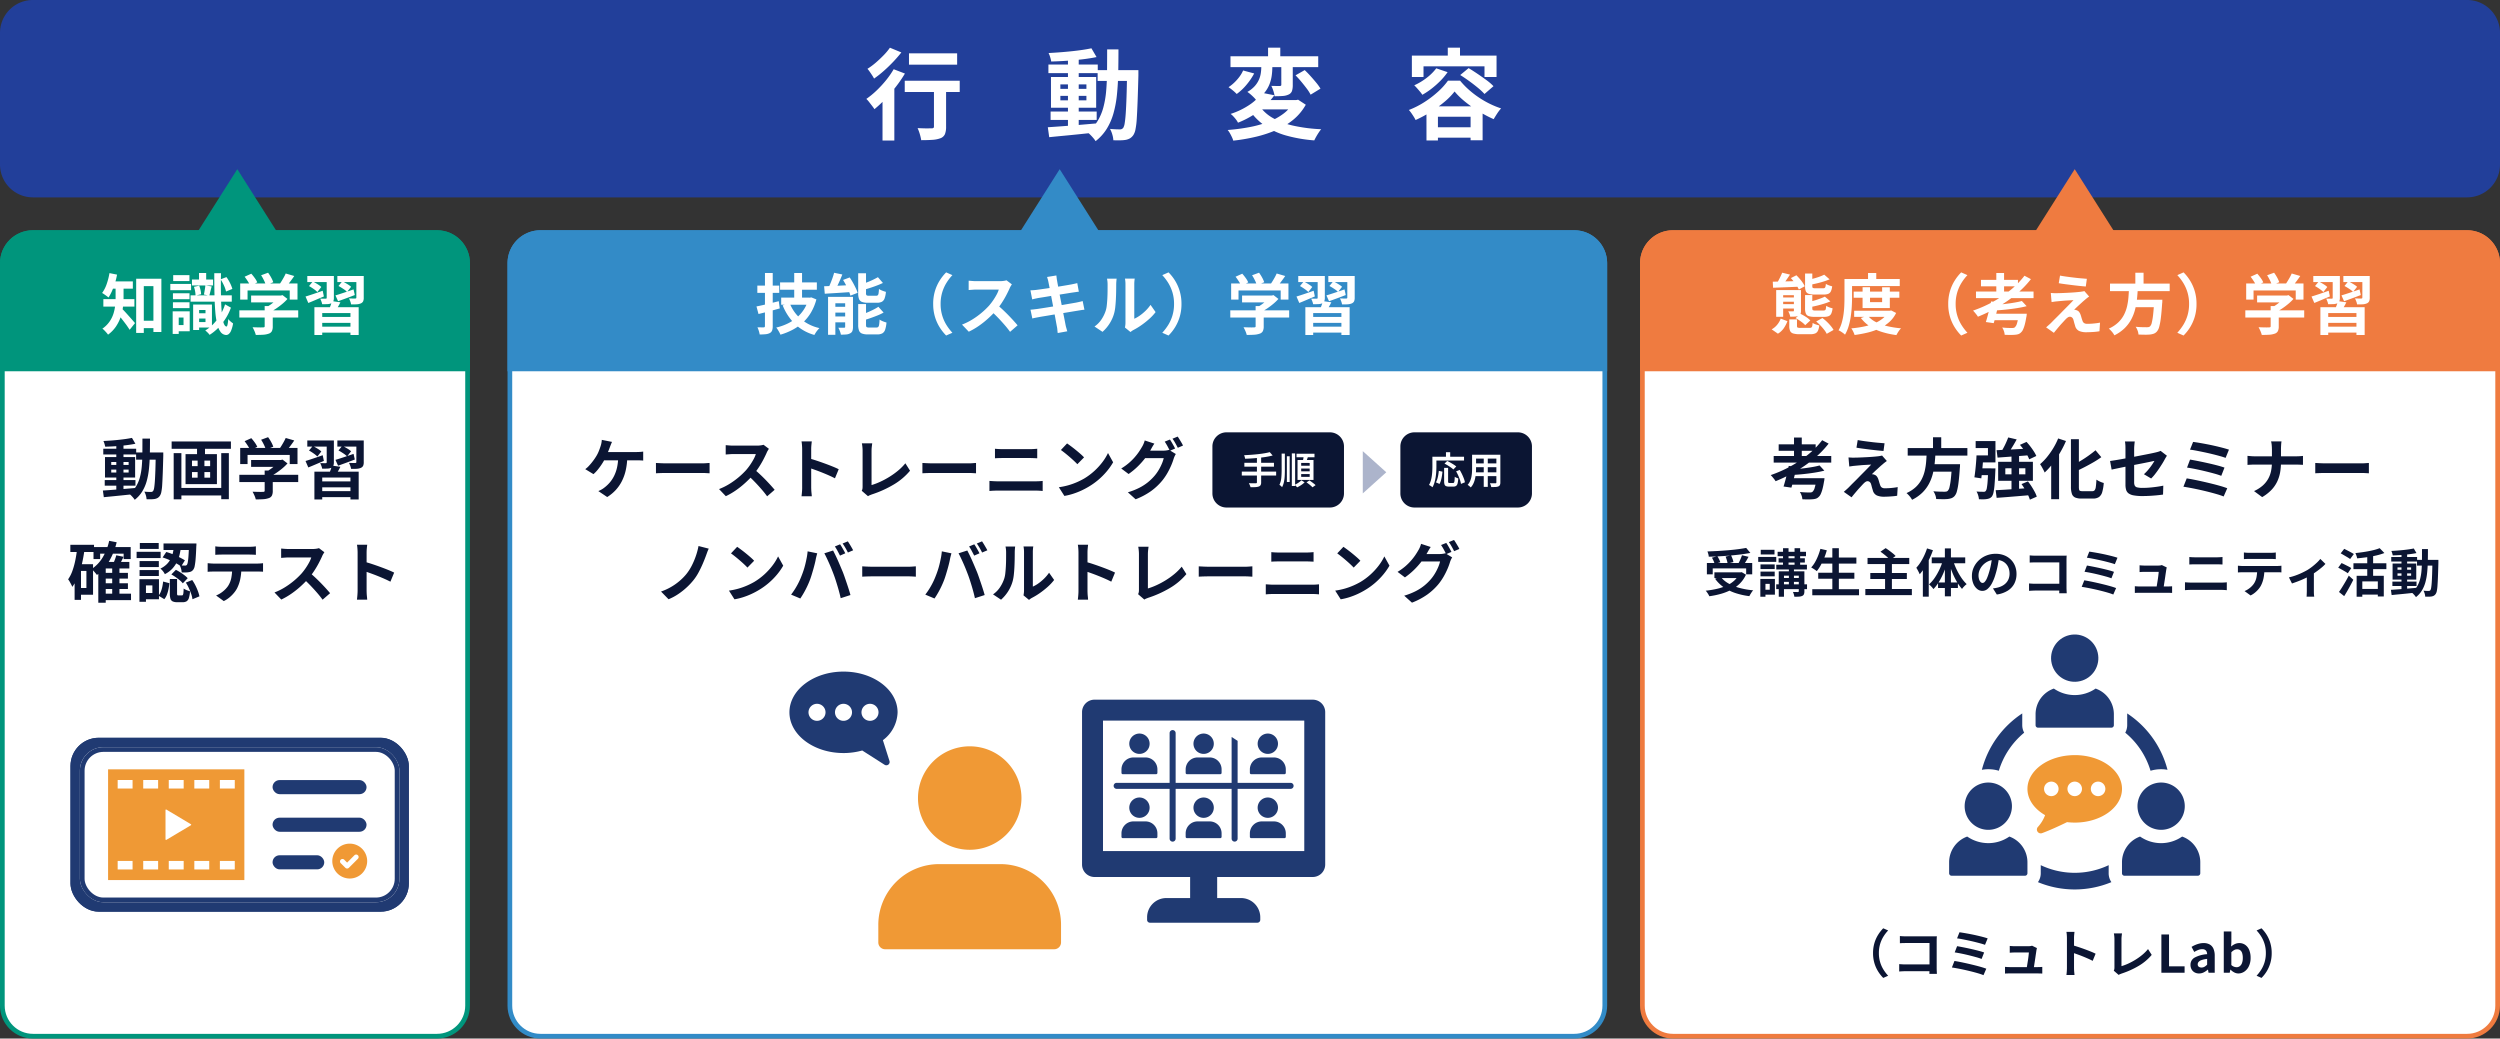 <svg xmlns="http://www.w3.org/2000/svg" width="532" height="221" viewBox="0 0 532 221">
  <rect x="0" y="0" width="532" height="221" fill="#333333" stroke="none"/>
  <g id="グループ_64" data-name="グループ 64" transform="translate(-11 -8579)">
    <path id="パス_191" data-name="パス 191" d="M7,0H525a7,7,0,0,1,7,7V35a7,7,0,0,1-7,7H7a7,7,0,0,1-7-7V7A7,7,0,0,1,7,0Z" transform="translate(11 8579)" fill="#223f9a"/>
    <path id="パス_198" data-name="パス 198" d="M-58.569-16.653h10.248v2.415H-58.569Zm5.313,6.552h2.583v9.072A4.143,4.143,0,0,1-50.915.536a1.645,1.645,0,0,1-.934.872,5.83,5.83,0,0,1-1.7.347q-1.008.073-2.415.074a10.049,10.049,0,0,0-.3-1.292,8.6,8.6,0,0,0-.472-1.271l1.218.042q.609.021,1.092.01t.672-.01a.614.614,0,0,0,.4-.095.391.391,0,0,0,.1-.3Zm-6.216-.714h11.7v2.394h-11.7ZM-64.2-8.337l2.2-2.226.315.126V1.911H-64.2Zm2.373-4.935,2.394.924a26.938,26.938,0,0,1-1.9,2.782A33.176,33.176,0,0,1-63.6-6.93a25.837,25.837,0,0,1-2.32,2.163q-.168-.273-.483-.683t-.641-.829a5.548,5.548,0,0,0-.6-.672,18.111,18.111,0,0,0,2.163-1.774,22.993,22.993,0,0,0,2.016-2.184A18.383,18.383,0,0,0-61.824-13.272Zm-.8-4.578,2.436,1.008q-.777.987-1.743,2.005t-2.016,1.943A22,22,0,0,1-66-11.277a7.228,7.228,0,0,0-.4-.682q-.252-.389-.515-.766a6.026,6.026,0,0,0-.493-.63,14.265,14.265,0,0,0,1.785-1.323q.9-.777,1.7-1.607A12.484,12.484,0,0,0-62.622-17.85ZM-28.434-4.263h9.807v1.785h-9.807Zm-.462-10h10.5v1.827H-28.9Zm4.158-1.47h2.289V-.672h-2.289ZM-29.022-.924Q-27.7-1.008-26-1.134t3.6-.283q1.9-.158,3.791-.326l.021,1.911q-1.785.189-3.6.378t-3.486.346q-1.67.157-3.056.3ZM-26.355-7.6v.945h5.544V-7.6Zm0-2.436v.945h5.544v-.945Zm-2-1.575h9.618v6.531H-28.35Zm8.61-6.111,1.092,1.869q-1.323.273-2.972.473t-3.371.315q-1.722.116-3.3.158a6.792,6.792,0,0,0-.22-.913,5.807,5.807,0,0,0-.347-.893q1.176-.063,2.415-.157t2.446-.22q1.208-.126,2.289-.284T-19.74-17.724Zm1.323,4.641h7.287v2.31h-7.287Zm6.258,0h2.415v1.113q-.084,3.234-.168,5.492t-.179,3.717a16.212,16.212,0,0,1-.273,2.279A3.38,3.38,0,0,1-10.794.693a2.35,2.35,0,0,1-.746.746,3.054,3.054,0,0,1-.913.326,7.68,7.68,0,0,1-1.176.094q-.693.011-1.449-.01A5.242,5.242,0,0,0-15.3.63a5.263,5.263,0,0,0-.494-1.2q.672.063,1.239.084t.861.021a.935.935,0,0,0,.42-.084.941.941,0,0,0,.315-.273,2.834,2.834,0,0,0,.294-.977q.126-.725.221-2.079t.168-3.5q.073-2.142.116-5.187Zm-4.242-4.41h2.415q0,2.688-.052,5.1t-.273,4.546A23.278,23.278,0,0,1-15.047-3.9,12.93,12.93,0,0,1-16.485-.588a10.033,10.033,0,0,1-2.373,2.625,5.083,5.083,0,0,0-.493-.672q-.3-.357-.63-.683a4.256,4.256,0,0,0-.641-.536A8.713,8.713,0,0,0-18.48-2.174a10.957,10.957,0,0,0,1.26-2.919,19.879,19.879,0,0,0,.609-3.528q.168-1.921.189-4.137T-16.4-17.493Zm26.25,1.47H28.518v2.31H9.849Zm8-1.827h2.6v2.793h-2.6Zm2.814,2.772H23.1v5.166a4,4,0,0,1-.168,1.281,1.335,1.335,0,0,1-.735.756,3.472,3.472,0,0,1-1.26.3q-.735.053-1.7.053a6.231,6.231,0,0,0-.262-1.124,7.727,7.727,0,0,0-.431-1.082q.546.021,1.081.021h.725a.37.37,0,0,0,.242-.063.263.263,0,0,0,.073-.21ZM16.4-15.414h2.352v1.68a14.086,14.086,0,0,1-.116,1.743,8.122,8.122,0,0,1-.462,1.848,6.791,6.791,0,0,1-1.039,1.806,6.984,6.984,0,0,1-1.848,1.6,5.6,5.6,0,0,0-.514-.578q-.326-.326-.682-.63a6.154,6.154,0,0,0-.651-.494,6.217,6.217,0,0,0,1.6-1.271,5.227,5.227,0,0,0,.882-1.386,5.562,5.562,0,0,0,.389-1.407,9.9,9.9,0,0,0,.094-1.312Zm7.287,3.444,1.953-1.113q.609.567,1.25,1.281T28.1-10.4a10.459,10.459,0,0,1,.9,1.26L26.9-7.854a8.73,8.73,0,0,0-.83-1.3q-.536-.714-1.155-1.46T23.688-11.97ZM12.537-13l2.352.63a13.616,13.616,0,0,1-1.638,2.415A11.249,11.249,0,0,1,11.172-8a9.233,9.233,0,0,0-.861-.787,10.207,10.207,0,0,0-.882-.662,8.78,8.78,0,0,0,1.281-1.029,9.391,9.391,0,0,0,1.081-1.239A6.8,6.8,0,0,0,12.537-13Zm3.507,7.581a8.542,8.542,0,0,0,2.93,2.593,16.2,16.2,0,0,0,4.42,1.607A33.979,33.979,0,0,0,29.148-.5a7.242,7.242,0,0,0-.536.725q-.284.43-.525.861t-.41.788A30.694,30.694,0,0,1,21.693.84a15.328,15.328,0,0,1-4.578-2.121A12.674,12.674,0,0,1,13.8-4.7Zm.5-2.835,2.646.525a16.189,16.189,0,0,1-3.16,3.266A19.026,19.026,0,0,1,11.445-1.89a3.707,3.707,0,0,0-.42-.672q-.273-.357-.578-.682a3.684,3.684,0,0,0-.577-.514A15.922,15.922,0,0,0,14.049-5.8,9.942,9.942,0,0,0,16.548-8.253ZM16.527-6.7h7.434v1.974H14.742Zm6.741,0h.525l.441-.084,1.638,1.071a11.264,11.264,0,0,1-2.615,3.15A15.025,15.025,0,0,1,19.635-.347,25.778,25.778,0,0,1,15.267,1.1a39.041,39.041,0,0,1-4.83.83,4.721,4.721,0,0,0-.283-.746q-.2-.431-.441-.851A3.815,3.815,0,0,0,9.24-.336a41.875,41.875,0,0,0,4.63-.609,24.077,24.077,0,0,0,4.043-1.123,12.751,12.751,0,0,0,3.223-1.754A7.546,7.546,0,0,0,23.268-6.3Zm30.366-6.762,2.415.819A13.589,13.589,0,0,1,54.516-10.8a19.069,19.069,0,0,1-1.869,1.659,15.315,15.315,0,0,1-1.974,1.312,5.861,5.861,0,0,0-.483-.651q-.315-.378-.651-.756t-.588-.609a13.052,13.052,0,0,0,2.625-1.575A10.521,10.521,0,0,0,53.634-13.461Zm5.1,1.428,1.785-1.47q.882.525,1.879,1.2t1.921,1.354A10.87,10.87,0,0,1,65.814-9.66L63.9-8a13,13,0,0,0-1.386-1.3q-.861-.714-1.859-1.438T58.737-12.033Zm-1.2,3.507a14.366,14.366,0,0,1-2.132,2.184,26.235,26.235,0,0,1-2.9,2.121,25.864,25.864,0,0,1-3.265,1.764,6.817,6.817,0,0,0-.389-.7q-.241-.388-.514-.777a6.426,6.426,0,0,0-.525-.662,18.293,18.293,0,0,0,3.339-1.7,21.41,21.41,0,0,0,2.9-2.226,14.435,14.435,0,0,0,2.079-2.31h2.583A16.662,16.662,0,0,0,60.575-8.9a19.926,19.926,0,0,0,2.132,1.648,19.962,19.962,0,0,0,2.31,1.334,18.628,18.628,0,0,0,2.415.987,8.588,8.588,0,0,0-.85,1.113q-.41.63-.725,1.176a24.359,24.359,0,0,1-2.3-1.155q-1.187-.672-2.31-1.449a22.7,22.7,0,0,1-2.079-1.617A14.382,14.382,0,0,1,57.54-8.526Zm-5.985,3.15H63.5V1.848H60.942v-5H53.991V1.89H51.555ZM52.689-.924h9.534V1.3H52.689Zm3.4-16.926h2.6v3h-2.6Zm-7.644,1.68H66.465v4.557H63.9v-2.268H50.925v2.268H48.447Z" transform="translate(263 8607)" fill="#fff"/>
    <g id="パス_209" data-name="パス 209" transform="translate(11 8628)" fill="#fff">
      <path d="M 93 171.5 L 7 171.5 C 3.416 171.5 0.5 168.584 0.5 165 L 0.5 7 C 0.5 3.416 3.416 0.5 7 0.5 L 93 0.5 C 96.584 0.5 99.5 3.416 99.5 7 L 99.5 165 C 99.5 168.584 96.584 171.5 93 171.5 Z" stroke="none"/>
      <path d="M 7 1 C 3.692 1 1 3.692 1 7 L 1 165 C 1 168.308 3.692 171 7 171 L 93 171 C 96.308 171 99 168.308 99 165 L 99 7 C 99 3.692 96.308 1 93 1 L 7 1 M 7 0 L 93 0 C 96.866 0 100 3.134 100 7 L 100 165 C 100 168.866 96.866 172 93 172 L 7 172 C 3.134 172 0 168.866 0 165 L 0 7 C 0 3.134 3.134 0 7 0 Z" stroke="none" fill="#00957c"/>
    </g>
    <g id="パス_88" data-name="パス 88" transform="translate(119 8628)" fill="#fff">
      <path d="M 227 171.5 L 7 171.5 C 3.416 171.5 0.5 168.584 0.5 165 L 0.5 7 C 0.5 3.416 3.416 0.5 7 0.5 L 227 0.5 C 230.584 0.5 233.5 3.416 233.5 7 L 233.5 165 C 233.5 168.584 230.584 171.5 227 171.5 Z" stroke="none"/>
      <path d="M 7 1 C 3.692 1 1 3.692 1 7 L 1 165 C 1 168.308 3.692 171 7 171 L 227 171 C 230.308 171 233 168.308 233 165 L 233 7 C 233 3.692 230.308 1 227 1 L 7 1 M 7 0 L 227 0 C 230.866 0 234 3.134 234 7 L 234 165 C 234 168.866 230.866 172 227 172 L 7 172 C 3.134 172 0 168.866 0 165 L 0 7 C 0 3.134 3.134 0 7 0 Z" stroke="none" fill="#328bc7"/>
    </g>
    <g id="パス_192" data-name="パス 192" transform="translate(360 8628)" fill="#fff">
      <path d="M 176 171.5 L 7 171.5 C 3.416 171.5 0.5 168.584 0.5 165 L 0.5 7 C 0.5 3.416 3.416 0.5 7 0.5 L 176 0.5 C 179.584 0.5 182.5 3.416 182.5 7 L 182.5 165 C 182.5 168.584 179.584 171.5 176 171.5 Z" stroke="none"/>
      <path d="M 7 1 C 3.692 1 1 3.692 1 7 L 1 165 C 1 168.308 3.692 171 7 171 L 176 171 C 179.308 171 182 168.308 182 165 L 182 7 C 182 3.692 179.308 1 176 1 L 7 1 M 7 0 L 176 0 C 179.866 0 183 3.134 183 7 L 183 165 C 183 168.866 179.866 172 176 172 L 7 172 C 3.134 172 0 168.866 0 165 L 0 7 C 0 3.134 3.134 0 7 0 Z" stroke="none" fill="#ef7b3f"/>
    </g>
    <g id="パス_210" data-name="パス 210" transform="translate(11 8628)" fill="#00957c">
      <path d="M 99.5 29.5 L 0.5 29.5 L 0.5 7 C 0.5 3.416 3.416 0.5 7 0.5 L 93 0.5 C 96.584 0.5 99.5 3.416 99.5 7 L 99.5 29.5 Z" stroke="none"/>
      <path d="M 7 1 C 3.692 1 1 3.692 1 7 L 1 29 L 99 29 L 99 7 C 99 3.692 96.308 1 93 1 L 7 1 M 7 0 L 93 0 C 96.866 0 100 3.134 100 7 L 100 30 L 0 30 L 0 7 C 0 3.134 3.134 0 7 0 Z" stroke="none" fill="#00957c"/>
    </g>
    <path id="パス_199" data-name="パス 199" d="M7,0H227a7,7,0,0,1,7,7V30H0V7A7,7,0,0,1,7,0Z" transform="translate(119 8628)" fill="#338bc7"/>
    <path id="パス_193" data-name="パス 193" d="M7,0H176a7,7,0,0,1,7,7V30H0V7A7,7,0,0,1,7,0Z" transform="translate(360 8628)" fill="#ef7b40"/>
    <path id="パス_212" data-name="パス 212" d="M-20.279-1.75h3.836V-.168h-3.836Zm-.742-8.932h5.362V.644h-1.694V-9.114H-19.4V.854h-1.624ZM-25.4-9.366h1.694v2.688a17.36,17.36,0,0,1-.119,1.946A10.538,10.538,0,0,1-24.3-2.6,8.718,8.718,0,0,1-25.312-.539a6.884,6.884,0,0,1-1.7,1.757,3.259,3.259,0,0,0-.336-.434q-.224-.252-.455-.49a2.255,2.255,0,0,0-.413-.35,6.082,6.082,0,0,0,1.533-1.519,6.389,6.389,0,0,0,.84-1.722,8.9,8.9,0,0,0,.357-1.764q.084-.875.084-1.631Zm-1.148-.756h4.816v1.554h-4.816Zm-1.456,3.78H-21.4V-4.76h-6.608Zm3.892,1.96q.168.154.469.469t.651.707l.7.784q.35.392.623.707t.4.469L-22.407.182q-.2-.308-.462-.693t-.574-.791q-.308-.406-.616-.8t-.595-.735l-.5-.595Zm-2.59-7.5,1.61.322a14.9,14.9,0,0,1-.448,1.813,16.111,16.111,0,0,1-.63,1.68,9.2,9.2,0,0,1-.742,1.379q-.154-.14-.4-.322t-.511-.364a5.166,5.166,0,0,0-.448-.28,7.128,7.128,0,0,0,.973-1.9A13.693,13.693,0,0,0-26.705-11.886ZM-8.3-3.332h2.646v1.12H-8.3Zm-.854-7.182h4.494v1.26H-9.149Zm-.294,3.36H-.679V-5.81H-9.443Zm1.05,1.96h3.5V-.308h-3.5V-1.47h2.128V-4.032H-8.393Zm-.5,0h1.274V.224H-8.9ZM-7.651-11.9h1.526v2.044H-7.651ZM-8.729-8.96l1.12-.252a5.922,5.922,0,0,1,.28.931,5.139,5.139,0,0,1,.126.9l-1.19.28a5.342,5.342,0,0,0-.091-.91A5.9,5.9,0,0,0-8.729-8.96Zm5.67-1.6,1.246-.476a8.7,8.7,0,0,1,.77,1.281,6.741,6.741,0,0,1,.49,1.239L-1.9-7.966A6.213,6.213,0,0,0-2.338-9.24,9.2,9.2,0,0,0-3.059-10.556ZM-6.293-9.268l1.344.224q-.154.532-.28,1.057t-.238.9l-1.148-.238q.07-.266.126-.616l.112-.7Q-6.321-8.988-6.293-9.268Zm1.89-2.6h1.428Q-3.017-9.366-2.982-7.3t.154,3.57a11.651,11.651,0,0,0,.371,2.338q.252.833.644.875.14.014.238-.42a7.512,7.512,0,0,0,.14-1.176,3.04,3.04,0,0,0,.322.357,5.151,5.151,0,0,0,.392.343q.2.154.322.238A6.838,6.838,0,0,1-.826.371a1.783,1.783,0,0,1-.525.735.852.852,0,0,1-.532.182A1.546,1.546,0,0,1-3.045.658a4.48,4.48,0,0,1-.735-1.68A17.155,17.155,0,0,1-4.186-3.7q-.133-1.582-.175-3.633T-4.4-11.872Zm2.3,6.636,1.246.7A11.646,11.646,0,0,1-2.037-2.142,11.881,11.881,0,0,1-3.612-.175,9.991,9.991,0,0,1-5.4,1.26,3.328,3.328,0,0,0-5.81.777,5.223,5.223,0,0,0-6.321.322a8.416,8.416,0,0,0,1.7-1.351A10.567,10.567,0,0,0-3.164-2.905,10.509,10.509,0,0,0-2.107-5.236ZM-13.2-7.6h3.528v1.274H-13.2Zm.056-3.85h3.458v1.26h-3.458ZM-13.2-5.684h3.528v1.26H-13.2Zm-.56-3.892h4.424v1.33h-4.424Zm1.274,5.824h2.856V.49h-2.856V-.826h1.54v-1.61h-1.54Zm-.77,0h1.288V1.064h-1.288ZM3.437-7.112H9.891v1.456H3.437ZM.931-3.962h12.53v1.54H.931Zm5.39-.91H8.043V-.546A2.289,2.289,0,0,1,7.861.462a1.157,1.157,0,0,1-.686.546A4.248,4.248,0,0,1,6,1.232q-.672.042-1.568.042A4.936,4.936,0,0,0,4.144.441a7.617,7.617,0,0,0-.4-.805l.91.028q.462.014.819.014t.5-.014a.482.482,0,0,0,.28-.056.238.238,0,0,0,.07-.2Zm3.038-2.24h.406l.364-.084,1.05.812A10.473,10.473,0,0,1,10.1-5.348a15.516,15.516,0,0,1-1.288.973,11.251,11.251,0,0,1-1.358.791A4.323,4.323,0,0,0,7.028-4.1q-.273-.287-.455-.469a8.243,8.243,0,0,0,1.085-.672,11,11,0,0,0,.987-.805,6.769,6.769,0,0,0,.714-.749ZM1.113-9.674H13.307v3.43H11.655V-8.19H2.681v1.946H1.113ZM10.8-11.8l1.82.532q-.476.7-.994,1.372t-.938,1.134L9.3-9.268q.28-.364.553-.8t.525-.889A9.437,9.437,0,0,0,10.8-11.8Zm-8.75.686,1.428-.644a10.474,10.474,0,0,1,.742.931,4.786,4.786,0,0,1,.532.917L3.241-9.2a5.663,5.663,0,0,0-.5-.931Q2.4-10.668,2.051-11.116Zm3.514-.308,1.484-.546A8.594,8.594,0,0,1,7.7-10.948,5.965,5.965,0,0,1,8.155-9.94l-1.582.616a5.964,5.964,0,0,0-.4-1.015A9.452,9.452,0,0,0,5.565-11.424Zm11.34,6.79h9.422V1.288h-1.75V-3.374H18.571V1.288H16.905Zm.84,2.072h7.294V-1.3H17.745Zm.1,2.072h7.266V.784H17.843Zm2.786-5.432,1.806.252q-.266.546-.56,1.036t-.518.826L19.985-4.1q.182-.406.371-.91A6.215,6.215,0,0,0,20.629-5.922ZM15.393-11.27H19.9v1.3H15.393Zm4.13,0h1.526v4.648a1.771,1.771,0,0,1-.126.742.964.964,0,0,1-.448.434,2.387,2.387,0,0,1-.812.161q-.476.021-1.106.021a3.137,3.137,0,0,0-.168-.6,6.165,6.165,0,0,0-.252-.588q.364.014.707.014h.469a.222.222,0,0,0,.161-.049.2.2,0,0,0,.049-.147Zm2.268,0h4.83v1.3h-4.83Zm4.046,0h1.568v4.606a1.86,1.86,0,0,1-.133.791.976.976,0,0,1-.5.441,2.582,2.582,0,0,1-.861.189q-.511.035-1.2.021a3.173,3.173,0,0,0-.175-.651,5.375,5.375,0,0,0-.273-.623q.406.014.805.021t.525.007a.38.38,0,0,0,.182-.056.182.182,0,0,0,.056-.154ZM21.385-7.14q.756-.224,1.778-.567t2.072-.707l.266,1.2q-.91.35-1.841.693t-1.715.623Zm.644-2,.812-.994q.462.224,1.015.553a5.429,5.429,0,0,1,.861.609l-.854,1.092a4.842,4.842,0,0,0-.819-.651Q22.505-8.89,22.029-9.142ZM15.015-6.9q.7-.21,1.673-.539t1.981-.693l.252,1.218q-.854.35-1.715.721t-1.6.665Zm.742-2.226.8-.966a11.187,11.187,0,0,1,.994.553,5.126,5.126,0,0,1,.826.609l-.84,1.078a5.437,5.437,0,0,0-.8-.658A10.289,10.289,0,0,0,15.757-9.128Z" transform="translate(61 8649)" fill="#fff"/>
    <path id="パス_213" data-name="パス 213" d="M-27.713-2.842h6.538v1.19h-6.538Zm-.308-6.664h7v1.218h-7Zm2.772-.98h1.526V-.448h-1.526Zm-2.856,9.87q.882-.056,2.016-.14t2.4-.189q1.267-.105,2.527-.217l.014,1.274-2.4.252Q-24.759.49-25.872.6t-2.037.2Zm1.778-4.452v.63h3.7v-.63Zm0-1.624v.63h3.7v-.63Zm-1.33-1.05h6.412v4.354h-6.412Zm5.74-4.074.728,1.246q-.882.182-1.981.315t-2.247.21q-1.148.077-2.2.1a4.528,4.528,0,0,0-.147-.609,3.871,3.871,0,0,0-.231-.6q.784-.042,1.61-.1t1.631-.147q.8-.084,1.526-.189T-21.917-11.816Zm.882,3.094h4.858v1.54h-4.858Zm4.172,0h1.61v.742q-.056,2.156-.112,3.661t-.119,2.478a10.808,10.808,0,0,1-.182,1.519,2.253,2.253,0,0,1-.287.784,1.567,1.567,0,0,1-.5.5,2.036,2.036,0,0,1-.609.217,5.12,5.12,0,0,1-.784.063q-.462.007-.966-.007A3.5,3.5,0,0,0-18.956.42a3.509,3.509,0,0,0-.329-.8q.448.042.826.056t.574.014a.623.623,0,0,0,.28-.056.627.627,0,0,0,.21-.182,1.889,1.889,0,0,0,.2-.651q.084-.483.147-1.386t.112-2.331q.049-1.428.077-3.458Zm-2.828-2.94h1.61q0,1.792-.035,3.4T-18.3-5.229a15.519,15.519,0,0,1-.49,2.632,8.62,8.62,0,0,1-.959,2.205,6.689,6.689,0,0,1-1.582,1.75A3.389,3.389,0,0,0-21.658.91q-.2-.238-.42-.455A2.838,2.838,0,0,0-22.505.1a5.809,5.809,0,0,0,1.428-1.547,7.3,7.3,0,0,0,.84-1.946,13.253,13.253,0,0,0,.406-2.352q.112-1.281.126-2.758T-19.691-11.662Zm7.588,10.5h9.828v1.6H-12.1Zm-1.372-9.9H-.861v1.568H-13.475Zm.434,2.492H-11.4V1.26h-1.638Zm10.122,0H-1.3v9.8H-2.919ZM-8.071-10.6h1.694v2.87H-8.071Zm.126,2.87H-6.5v5.222H-7.945Zm-1.2,3.192v1.19h3.864v-1.19Zm0-2.45V-5.81h3.864V-6.986Zm-1.372-1.372h6.678v6.384h-6.678ZM3.437-7.112H9.891v1.456H3.437ZM.931-3.962h12.53v1.54H.931Zm5.39-.91H8.043V-.546A2.289,2.289,0,0,1,7.861.462a1.157,1.157,0,0,1-.686.546A4.248,4.248,0,0,1,6,1.232q-.672.042-1.568.042A4.936,4.936,0,0,0,4.144.441a7.617,7.617,0,0,0-.4-.805l.91.028q.462.014.819.014t.5-.014a.482.482,0,0,0,.28-.056.238.238,0,0,0,.07-.2Zm3.038-2.24h.406l.364-.084,1.05.812A10.473,10.473,0,0,1,10.1-5.348a15.516,15.516,0,0,1-1.288.973,11.251,11.251,0,0,1-1.358.791A4.323,4.323,0,0,0,7.028-4.1q-.273-.287-.455-.469a8.243,8.243,0,0,0,1.085-.672,11,11,0,0,0,.987-.805,6.769,6.769,0,0,0,.714-.749ZM1.113-9.674H13.307v3.43H11.655V-8.19H2.681v1.946H1.113ZM10.8-11.8l1.82.532q-.476.7-.994,1.372t-.938,1.134L9.3-9.268q.28-.364.553-.8t.525-.889A9.437,9.437,0,0,0,10.8-11.8Zm-8.75.686,1.428-.644a10.474,10.474,0,0,1,.742.931,4.786,4.786,0,0,1,.532.917L3.241-9.2a5.663,5.663,0,0,0-.5-.931Q2.4-10.668,2.051-11.116Zm3.514-.308,1.484-.546A8.594,8.594,0,0,1,7.7-10.948,5.965,5.965,0,0,1,8.155-9.94l-1.582.616a5.964,5.964,0,0,0-.4-1.015A9.452,9.452,0,0,0,5.565-11.424Zm11.34,6.79h9.422V1.288h-1.75V-3.374H18.571V1.288H16.905Zm.84,2.072h7.294V-1.3H17.745Zm.1,2.072h7.266V.784H17.843Zm2.786-5.432,1.806.252q-.266.546-.56,1.036t-.518.826L19.985-4.1q.182-.406.371-.91A6.215,6.215,0,0,0,20.629-5.922ZM15.393-11.27H19.9v1.3H15.393Zm4.13,0h1.526v4.648a1.771,1.771,0,0,1-.126.742.964.964,0,0,1-.448.434,2.387,2.387,0,0,1-.812.161q-.476.021-1.106.021a3.137,3.137,0,0,0-.168-.6,6.165,6.165,0,0,0-.252-.588q.364.014.707.014h.469a.222.222,0,0,0,.161-.049.2.2,0,0,0,.049-.147Zm2.268,0h4.83v1.3h-4.83Zm4.046,0h1.568v4.606a1.86,1.86,0,0,1-.133.791.976.976,0,0,1-.5.441,2.582,2.582,0,0,1-.861.189q-.511.035-1.2.021a3.173,3.173,0,0,0-.175-.651,5.375,5.375,0,0,0-.273-.623q.406.014.805.021t.525.007a.38.38,0,0,0,.182-.056.182.182,0,0,0,.056-.154ZM21.385-7.14q.756-.224,1.778-.567t2.072-.707l.266,1.2q-.91.35-1.841.693t-1.715.623Zm.644-2,.812-.994q.462.224,1.015.553a5.429,5.429,0,0,1,.861.609l-.854,1.092a4.842,4.842,0,0,0-.819-.651Q22.505-8.89,22.029-9.142ZM15.015-6.9q.7-.21,1.673-.539t1.981-.693l.252,1.218q-.854.35-1.715.721t-1.6.665Zm.742-2.226.8-.966a11.187,11.187,0,0,1,.994.553,5.126,5.126,0,0,1,.826.609l-.84,1.078a5.437,5.437,0,0,0-.8-.658A10.289,10.289,0,0,0,15.757-9.128Z" transform="translate(61 8684)" fill="#0b1533"/>
    <path id="パス_207" data-name="パス 207" d="M-57.764-10.962q-.126.266-.252.588t-.21.546q-.126.35-.3.784t-.364.875q-.189.441-.385.805a11.435,11.435,0,0,1-.665,1.141,14.253,14.253,0,0,1-.847,1.162,7.267,7.267,0,0,1-.924.959l-1.75-1.064a4.744,4.744,0,0,0,.721-.63q.343-.364.658-.756t.581-.777q.266-.385.462-.721a6.981,6.981,0,0,0,.483-.994q.2-.518.329-.91a5.147,5.147,0,0,0,.2-.735,4.662,4.662,0,0,0,.091-.707Zm-2.212,2.156h7.392q.28,0,.7-.021a6.65,6.65,0,0,0,.756-.077v1.918q-.392-.042-.805-.049t-.651-.007H-60.13Zm5.46,1.008a14.024,14.024,0,0,1-.322,2.849A9.927,9.927,0,0,1-55.671-2.6a8.474,8.474,0,0,1-1.323,1.9A8.738,8.738,0,0,1-58.786.77L-60.676-.5a5.843,5.843,0,0,0,.728-.357,4.349,4.349,0,0,0,.6-.413,7.423,7.423,0,0,0,1.113-1.057,6.851,6.851,0,0,0,.91-1.386,7.906,7.906,0,0,0,.63-1.8A10.788,10.788,0,0,0-56.448-7.8Zm6.1,1.316.644.035q.392.021.819.035t.791.014h7.518q.49,0,.924-.035T-37-6.482v2.2l-.714-.042q-.476-.028-.924-.028h-7.518q-.6,0-1.232.021t-1.022.049Zm24.038-3.01q-.084.126-.245.392a2.989,2.989,0,0,0-.245.49q-.294.658-.721,1.47t-.966,1.631a16.138,16.138,0,0,1-1.141,1.533,23.353,23.353,0,0,1-1.729,1.743A18.943,18.943,0,0,1-31.409-.651,15.243,15.243,0,0,1-33.544.588L-34.986-.924a13.024,13.024,0,0,0,2.2-1.092,16.417,16.417,0,0,0,1.974-1.428,16.341,16.341,0,0,0,1.568-1.5,12.587,12.587,0,0,0,.875-1.134,13.357,13.357,0,0,0,.735-1.2,6.069,6.069,0,0,0,.476-1.1h-4.746q-.294,0-.616.021l-.609.042q-.287.021-.441.035v-1.988q.21.014.518.042t.623.042q.315.014.525.014h4.942a5.907,5.907,0,0,0,.847-.056,3.638,3.638,0,0,0,.595-.126ZM-27.51-5.138q.546.434,1.162,1.008t1.218,1.19q.6.616,1.113,1.183t.861.987l-1.6,1.386Q-25.27-.1-25.935-.868t-1.4-1.533q-.735-.763-1.491-1.449ZM-17.3-1.344v-8.05q0-.364-.035-.84a7.346,7.346,0,0,0-.1-.84h2.184q-.042.364-.084.8t-.042.875q0,.392,0,1.064t0,1.491q0,.819,0,1.666t0,1.631q0,.784,0,1.365t0,.833q0,.2.014.553t.056.735q.042.378.056.672h-2.184q.056-.42.1-.98T-17.3-1.344Zm1.5-6.1q.7.182,1.568.469t1.75.609q.882.322,1.659.637t1.3.581l-.8,1.932q-.588-.308-1.3-.623t-1.449-.609q-.735-.294-1.442-.546t-1.281-.448ZM-4.62-.56a1.666,1.666,0,0,0,.154-.462,3.2,3.2,0,0,0,.028-.448V-9.058q0-.266-.021-.56t-.056-.567q-.035-.273-.077-.469h2.2q-.056.406-.1.8a7.486,7.486,0,0,0-.042.8v7.28A14.18,14.18,0,0,0-.707-2.471a17.483,17.483,0,0,0,1.96-1.05A16.239,16.239,0,0,0,3.115-4.858,11.31,11.31,0,0,0,4.662-6.412L5.656-4.83A13.5,13.5,0,0,1,2.121-1.855,22.867,22.867,0,0,1-2.464.21q-.14.056-.364.14A2.422,2.422,0,0,0-3.29.588ZM8.288-6.482l.644.035q.392.021.819.035t.791.014H18.06q.49,0,.924-.035t.714-.049v2.2l-.714-.042q-.476-.028-.924-.028H10.542q-.6,0-1.232.021t-1.022.049ZM23.73-9.506q.378.042.833.063t.805.021h5.8q.42,0,.84-.028t.714-.056v2.03l-.742-.035q-.448-.021-.812-.021H25.382q-.406,0-.854.014t-.8.042ZM22.554-2.66l.875.056q.455.028.875.028H32.34q.364,0,.777-.021t.763-.063V-.518q-.364-.042-.8-.063T32.34-.6H24.3q-.42,0-.889.021t-.861.063Zm16.52-7.98q.364.252.854.616t1.015.791q.525.427.987.833a9.766,9.766,0,0,1,.756.728L41.258-6.216q-.266-.294-.7-.7t-.938-.84q-.5-.434-.994-.826t-.868-.658Zm-1.75,9.324a14.827,14.827,0,0,0,2.058-.434,14.349,14.349,0,0,0,1.792-.644,16.294,16.294,0,0,0,1.512-.756A13.539,13.539,0,0,0,44.87-4.774a13.92,13.92,0,0,0,1.736-1.9A10.731,10.731,0,0,0,47.782-8.6l1.092,1.974a13.035,13.035,0,0,1-1.309,1.876,15.066,15.066,0,0,1-1.757,1.785,14.634,14.634,0,0,1-2.114,1.519,15.875,15.875,0,0,1-1.54.819,15.746,15.746,0,0,1-1.743.686A13.14,13.14,0,0,1,38.5.532Zm23.632-10.15q.182.252.385.6t.4.7q.2.35.322.616l-1.12.476q-.21-.434-.511-.987a10.767,10.767,0,0,0-.581-.959Zm1.652-.63q.182.252.4.609t.42.7a5.942,5.942,0,0,1,.315.6l-1.106.476q-.224-.448-.532-.994a8.675,8.675,0,0,0-.6-.938Zm-.392,3.71a3.878,3.878,0,0,0-.252.469,4.575,4.575,0,0,0-.21.539,13.312,13.312,0,0,1-.518,1.407,16.038,16.038,0,0,1-.812,1.631A12.141,12.141,0,0,1,59.3-2.7,12.866,12.866,0,0,1,56.973-.518a14.9,14.9,0,0,1-3.311,1.764L52.01-.238a14.5,14.5,0,0,0,2.464-.973A10.485,10.485,0,0,0,56.28-2.38a10.936,10.936,0,0,0,1.372-1.33,8.688,8.688,0,0,0,.889-1.232,10.579,10.579,0,0,0,.7-1.372,7.065,7.065,0,0,0,.4-1.2H54.922L55.566-9.1h3.99a4.508,4.508,0,0,0,.665-.049,3.731,3.731,0,0,0,.553-.119ZM57.652-10.6q-.252.364-.49.784L56.8-9.17a14.685,14.685,0,0,1-1.176,1.743,16.559,16.559,0,0,1-1.575,1.75A15.021,15.021,0,0,1,52.164-4.13L50.6-5.306A12.122,12.122,0,0,0,52.22-6.468a11.893,11.893,0,0,0,1.218-1.2,12.535,12.535,0,0,0,.9-1.148q.378-.553.63-1a4.636,4.636,0,0,0,.357-.679,4.6,4.6,0,0,0,.273-.777Z" transform="translate(199 8684)" fill="#0b1533"/>
    <path id="パス_202" data-name="パス 202" d="M-74.179-10.248q-.182.378-.336.8t-.28.77q-.294.8-.693,1.722t-.882,1.813a10.713,10.713,0,0,1-1.057,1.6,13.947,13.947,0,0,1-1.421,1.519,14.719,14.719,0,0,1-1.82,1.442,11.122,11.122,0,0,1-2.065,1.1l-1.6-1.638a12.227,12.227,0,0,0,2.072-.938,11.972,11.972,0,0,0,1.806-1.26A11.682,11.682,0,0,0-79.009-4.76a10.007,10.007,0,0,0,1.2-1.841,15.954,15.954,0,0,0,.9-2.121,14.781,14.781,0,0,0,.553-2.086Zm6.048-.392q.364.252.854.616t1.015.791q.525.427.987.833a9.766,9.766,0,0,1,.756.728l-1.428,1.456q-.266-.294-.7-.7t-.938-.84q-.5-.434-.994-.826t-.868-.658Zm-1.75,9.324a14.827,14.827,0,0,0,2.058-.434,14.349,14.349,0,0,0,1.792-.644,16.293,16.293,0,0,0,1.512-.756,13.539,13.539,0,0,0,2.184-1.624,13.92,13.92,0,0,0,1.736-1.9A10.731,10.731,0,0,0-59.423-8.6l1.092,1.974A13.035,13.035,0,0,1-59.64-4.746,15.066,15.066,0,0,1-61.4-2.961a14.634,14.634,0,0,1-2.114,1.519,15.875,15.875,0,0,1-1.54.819,15.746,15.746,0,0,1-1.743.686,13.14,13.14,0,0,1-1.911.469Zm23.646-9.856q.182.252.385.6t.4.7q.2.35.322.616l-1.12.49q-.224-.434-.518-.987a9.813,9.813,0,0,0-.574-.959Zm1.652-.63q.182.266.4.623t.413.7q.2.343.322.581l-1.12.476q-.21-.434-.525-.98t-.6-.938Zm-9.884,7.448q.238-.588.455-1.239t.385-1.344q.168-.693.3-1.379a12.653,12.653,0,0,0,.189-1.358l2.044.42q-.056.2-.126.462t-.126.518q-.056.252-.084.42-.07.364-.2.882t-.294,1.1q-.168.581-.343,1.162t-.357,1.071q-.252.672-.595,1.4t-.728,1.4q-.385.672-.749,1.2l-1.96-.826A14.949,14.949,0,0,0-55.4-2.38,15.331,15.331,0,0,0-54.467-4.354Zm6.916-.294q-.21-.56-.462-1.19t-.532-1.26q-.28-.63-.546-1.19t-.49-.966l1.862-.6q.21.406.49.98t.56,1.211q.28.637.546,1.267t.476,1.134q.182.462.4,1.092t.448,1.309q.231.679.434,1.323t.343,1.162L-46.1.294q-.182-.826-.42-1.68t-.5-1.68Q-47.271-3.892-47.551-4.648Zm6.034-1.834.644.035q.392.021.819.035t.791.014h7.518q.49,0,.924-.035t.714-.049v2.2l-.714-.042q-.476-.028-.924-.028h-7.518q-.6,0-1.232.021t-1.022.049Zm23.842-4.69q.182.252.385.6t.4.7q.2.35.322.616l-1.12.49q-.224-.434-.518-.987a9.812,9.812,0,0,0-.574-.959Zm1.652-.63q.182.266.4.623t.413.7q.2.343.322.581l-1.12.476q-.21-.434-.525-.98t-.6-.938Zm-9.884,7.448q.238-.588.455-1.239t.385-1.344q.168-.693.3-1.379a12.653,12.653,0,0,0,.189-1.358l2.044.42q-.056.2-.126.462t-.126.518q-.056.252-.084.42-.07.364-.2.882t-.294,1.1q-.168.581-.343,1.162t-.357,1.071q-.252.672-.595,1.4t-.728,1.4q-.385.672-.749,1.2l-1.96-.826A14.949,14.949,0,0,0-26.838-2.38,15.331,15.331,0,0,0-25.907-4.354Zm6.916-.294q-.21-.56-.462-1.19t-.532-1.26q-.28-.63-.546-1.19t-.49-.966l1.862-.6q.21.406.49.98t.56,1.211q.28.637.546,1.267t.476,1.134q.182.462.4,1.092t.448,1.309q.231.679.434,1.323t.343,1.162l-2.072.672q-.182-.826-.42-1.68t-.5-1.68Q-18.711-3.892-18.991-4.648ZM-7.2-.308q.042-.21.077-.483a4.344,4.344,0,0,0,.035-.553V-9.506a6.046,6.046,0,0,0-.049-.826A3.282,3.282,0,0,0-7.2-10.71h2.086a3.164,3.164,0,0,0-.056.385,7.226,7.226,0,0,0-.042.833V-2.17a6.9,6.9,0,0,0,1.19-.686A9.906,9.906,0,0,0-2.814-3.871,8.4,8.4,0,0,0-1.757-5.124l1.078,1.54A10.483,10.483,0,0,1-2.072-2.1,17.862,17.862,0,0,1-3.759-.77,14.413,14.413,0,0,1-5.425.238a3.379,3.379,0,0,0-.364.231q-.14.105-.238.189Zm-6.482-.21a5.566,5.566,0,0,0,1.512-1.554,7.5,7.5,0,0,0,.868-1.792,5.691,5.691,0,0,0,.231-1.141q.077-.679.119-1.456T-10.906-8q.007-.763.007-1.407a6.36,6.36,0,0,0-.035-.721q-.035-.3-.091-.567h2.058A1.221,1.221,0,0,0-9-10.465q-.021.2-.042.476t-.021.567q0,.616-.014,1.435t-.056,1.673q-.042.854-.126,1.617A9.083,9.083,0,0,1-9.485-3.4,8.1,8.1,0,0,1-10.444-1.2,8.384,8.384,0,0,1-11.977.616ZM4.5-1.344v-8.05q0-.364-.035-.84a7.346,7.346,0,0,0-.1-.84H6.545q-.042.364-.084.8t-.042.875q0,.392,0,1.064t0,1.491q0,.819,0,1.666t0,1.631q0,.784,0,1.365t0,.833q0,.2.014.553t.056.735q.042.378.056.672H4.361q.056-.42.1-.98T4.5-1.344ZM6-7.448q.7.182,1.568.469t1.75.609q.882.322,1.659.637t1.3.581l-.8,1.932q-.588-.308-1.3-.623T8.722-4.452Q7.987-4.746,7.28-5T6-5.446ZM17.185-.56a1.666,1.666,0,0,0,.154-.462,3.2,3.2,0,0,0,.028-.448V-9.058q0-.266-.021-.56t-.056-.567q-.035-.273-.077-.469h2.2q-.056.406-.1.8a7.486,7.486,0,0,0-.042.8v7.28A14.18,14.18,0,0,0,21.1-2.471a17.483,17.483,0,0,0,1.96-1.05A16.239,16.239,0,0,0,24.92-4.858a11.31,11.31,0,0,0,1.547-1.554l.994,1.582a13.5,13.5,0,0,1-3.535,2.975A22.867,22.867,0,0,1,19.341.21q-.14.056-.364.14a2.422,2.422,0,0,0-.462.238ZM30.093-6.482l.644.035q.392.021.819.035t.791.014h7.518q.49,0,.924-.035t.714-.049v2.2l-.714-.042q-.476-.028-.924-.028H32.347q-.6,0-1.232.021t-1.022.049ZM45.535-9.506q.378.042.833.063t.805.021h5.8q.42,0,.84-.028t.714-.056v2.03l-.742-.035q-.448-.021-.812-.021H47.187q-.406,0-.854.014t-.8.042ZM44.359-2.66l.875.056q.455.028.875.028h8.036q.364,0,.777-.021t.763-.063V-.518q-.364-.042-.8-.063T54.145-.6H46.109q-.42,0-.889.021t-.861.063Zm16.52-7.98q.364.252.854.616t1.015.791q.525.427.987.833a9.766,9.766,0,0,1,.756.728L63.063-6.216q-.266-.294-.7-.7t-.938-.84q-.5-.434-.994-.826t-.868-.658Zm-1.75,9.324a14.827,14.827,0,0,0,2.058-.434,14.349,14.349,0,0,0,1.792-.644,16.294,16.294,0,0,0,1.512-.756,13.539,13.539,0,0,0,2.184-1.624,13.921,13.921,0,0,0,1.736-1.9A10.73,10.73,0,0,0,69.587-8.6l1.092,1.974A13.035,13.035,0,0,1,69.37-4.746a15.065,15.065,0,0,1-1.757,1.785A14.634,14.634,0,0,1,65.5-1.442a15.875,15.875,0,0,1-1.54.819,15.746,15.746,0,0,1-1.743.686A13.14,13.14,0,0,1,60.3.532Zm23.632-10.15q.182.252.385.6t.4.7q.2.35.322.616l-1.12.476q-.21-.434-.511-.987a10.767,10.767,0,0,0-.581-.959Zm1.652-.63q.182.252.4.609t.42.7a5.942,5.942,0,0,1,.315.6l-1.106.476q-.224-.448-.532-.994a8.675,8.675,0,0,0-.6-.938Zm-.392,3.71a3.878,3.878,0,0,0-.252.469,4.575,4.575,0,0,0-.21.539,13.313,13.313,0,0,1-.518,1.407,16.038,16.038,0,0,1-.812,1.631A12.14,12.14,0,0,1,81.109-2.7,12.866,12.866,0,0,1,78.778-.518a14.9,14.9,0,0,1-3.311,1.764L73.815-.238a14.5,14.5,0,0,0,2.464-.973A10.485,10.485,0,0,0,78.085-2.38a10.936,10.936,0,0,0,1.372-1.33,8.687,8.687,0,0,0,.889-1.232,10.579,10.579,0,0,0,.7-1.372,7.065,7.065,0,0,0,.4-1.2H76.727L77.371-9.1h3.99a4.508,4.508,0,0,0,.665-.049,3.73,3.73,0,0,0,.553-.119ZM79.457-10.6q-.252.364-.49.784L78.6-9.17a14.685,14.685,0,0,1-1.176,1.743,16.559,16.559,0,0,1-1.575,1.75A15.021,15.021,0,0,1,73.969-4.13L72.4-5.306a12.122,12.122,0,0,0,1.624-1.162,11.892,11.892,0,0,0,1.218-1.2,12.537,12.537,0,0,0,.9-1.148q.378-.553.63-1a4.636,4.636,0,0,0,.357-.679,4.6,4.6,0,0,0,.273-.777Z" transform="translate(236 8706)" fill="#0b1533"/>
    <path id="パス_195" data-name="パス 195" d="M-63.56-7.966h12.25v1.414H-63.56Zm1.064-2.478h7.868v1.372H-62.5Zm3.262-1.456h1.652v4.648h-1.652ZM-53.8-5.95l1.022,1.106q-.938.238-2.086.42t-2.352.308q-1.2.126-2.338.182a4.151,4.151,0,0,0-.154-.574q-.112-.336-.21-.56.8-.056,1.645-.147t1.659-.2q.812-.112,1.54-.245T-53.8-5.95Zm.56-5.376,1.372.728a20.821,20.821,0,0,1-3.206,3.276,28.012,28.012,0,0,1-3.885,2.681A33.629,33.629,0,0,1-63.154-2.6a3.25,3.25,0,0,0-.287-.427q-.189-.245-.392-.483t-.357-.392a26.671,26.671,0,0,0,4.2-1.855,25.222,25.222,0,0,0,3.766-2.52A17.805,17.805,0,0,0-53.242-11.326Zm-7.112,5.474,1.666.182q-.154.728-.35,1.54t-.385,1.568q-.189.756-.371,1.33L-61.46-1.47q.182-.574.385-1.33t.392-1.554Q-60.494-5.152-60.354-5.852Zm5.894,2.618h1.708l-.014.126q-.014.126-.028.287a1.252,1.252,0,0,1-.056.287q-.154.952-.329,1.6A6.418,6.418,0,0,1-53.55.133,1.8,1.8,0,0,1-54,.756a1.408,1.408,0,0,1-.588.364,3.4,3.4,0,0,1-.77.126q-.336.028-.9.028t-1.2-.028a2.826,2.826,0,0,0-.161-.784,3.275,3.275,0,0,0-.371-.77q.6.07,1.2.091t.861.021a1.828,1.828,0,0,0,.35-.028.737.737,0,0,0,.266-.112,1.708,1.708,0,0,0,.469-.826,10.814,10.814,0,0,0,.385-1.876Zm-5.628,0h6.02v1.372h-6.426Zm14.406-8.12q.588.112,1.344.217t1.561.2q.805.1,1.54.161t1.267.105l-.224,1.638q-.546-.042-1.281-.119T-43-9.324l-1.561-.2q-.77-.1-1.386-.21Zm6.2,4.452q-.28.2-.5.371t-.406.343q-.252.2-.581.5t-.679.623q-.35.315-.623.581t-.4.406a.834.834,0,0,1,.252.014,1,1,0,0,1,.28.084,1.071,1.071,0,0,1,.5.329,2,2,0,0,1,.336.623,4.333,4.333,0,0,1,.133.413q.063.231.133.455t.14.406a.9.9,0,0,0,.336.49,1.1,1.1,0,0,0,.644.168q.546,0,1.036-.035t.924-.091q.434-.056.784-.126L-37.282.49q-.28.056-.791.105t-1.05.077q-.539.028-.9.028A3.834,3.834,0,0,1-41.587.441,1.622,1.622,0,0,1-42.42-.5q-.056-.21-.14-.476t-.147-.525q-.063-.259-.119-.427a.942.942,0,0,0-.322-.525.729.729,0,0,0-.42-.147.811.811,0,0,0-.448.147,2.768,2.768,0,0,0-.476.413q-.14.14-.343.364t-.462.5q-.259.28-.532.6T-46.4.1q-.294.35-.588.728L-48.636-.336q.182-.168.434-.385t.532-.483q.182-.182.518-.525t.777-.777q.441-.434.924-.931t.973-.987q.49-.49.917-.931t.749-.777q-.294.014-.658.035l-.756.042q-.392.021-.77.056l-.7.063q-.322.028-.574.056-.364.028-.672.077t-.532.077l-.168-1.932.6.035q.364.021.742.007.2,0,.651-.014t1.057-.042q.6-.028,1.225-.063t1.176-.084q.553-.049.889-.091.2-.028.441-.07a2.143,2.143,0,0,0,.357-.084Zm4.438-2.744h12.7v1.6h-12.7Zm4.676,3.43H-25v1.582h-5.362Zm4.732,0H-23.9l-.007.133q-.007.133-.007.3a1.367,1.367,0,0,1-.028.294q-.126,1.918-.28,3.136a13.149,13.149,0,0,1-.35,1.9,2.519,2.519,0,0,1-.476.987,1.722,1.722,0,0,1-.672.476,3.76,3.76,0,0,1-.84.182,9.767,9.767,0,0,1-1.064.035q-.658-.007-1.358-.035a2.837,2.837,0,0,0-.182-.833,3.294,3.294,0,0,0-.42-.819q.728.07,1.4.084t.966.014a1.917,1.917,0,0,0,.4-.035.626.626,0,0,0,.287-.147,1.566,1.566,0,0,0,.385-.8,13.03,13.03,0,0,0,.287-1.75q.126-1.134.224-2.87ZM-31-8.694h1.876q-.056,1.12-.175,2.261a16.052,16.052,0,0,1-.4,2.254,9.485,9.485,0,0,1-.812,2.121,7.8,7.8,0,0,1-1.4,1.876,8.494,8.494,0,0,1-2.2,1.54A4.212,4.212,0,0,0-34.629.6a5.34,5.34,0,0,0-.665-.672,7.146,7.146,0,0,0,2-1.309A6.15,6.15,0,0,0-32.074-3a7.8,7.8,0,0,0,.665-1.827,13.407,13.407,0,0,0,.294-1.932Q-31.038-7.742-31-8.694Zm1.344-3.262h1.75v2.94h-1.75Zm16,.042,1.806.42q-.308.574-.658,1.162t-.693,1.113q-.343.525-.651.945l-1.4-.42q.294-.448.6-1.008t.56-1.141Q-13.832-11.424-13.65-11.914ZM-16.128-9.2l2.079-.1q1.183-.056,2.506-.126l2.639-.14-.014,1.414q-1.232.112-2.492.2l-2.408.175-2.1.154Zm4.97-1.134,1.4-.63a12.67,12.67,0,0,1,.826.98q.406.532.742,1.057a6.419,6.419,0,0,1,.518.959l-1.512.714a6.473,6.473,0,0,0-.462-.959q-.308-.539-.707-1.1A12.794,12.794,0,0,0-11.158-10.332ZM-16.324-.686q.938-.042,2.149-.119t2.548-.168q1.337-.091,2.653-.189V.364q-1.274.112-2.555.217t-2.45.2q-1.169.091-2.135.161Zm5.5-1.3,1.372-.574a12.371,12.371,0,0,1,.763,1.071q.371.581.672,1.148A5.861,5.861,0,0,1-7.574.686l-1.47.644A6.232,6.232,0,0,0-9.45.308q-.28-.574-.637-1.176T-10.822-1.988Zm-3.444-3.36V-4.06H-10V-5.348Zm-1.526-1.386H-8.4v4.046h-7.392Zm-2.114,1.4h1.54l-.007.112q-.007.112-.007.266a2.18,2.18,0,0,1-.014.266q-.07,1.694-.161,2.779a13.243,13.243,0,0,1-.224,1.68,2.375,2.375,0,0,1-.329.861,1.442,1.442,0,0,1-.483.392,2.315,2.315,0,0,1-.581.168,4.492,4.492,0,0,1-.749.063q-.455.007-.959-.021a3.928,3.928,0,0,0-.168-.84,3.316,3.316,0,0,0-.35-.8q.462.042.861.049t.609.007a.743.743,0,0,0,.28-.021.469.469,0,0,0,.21-.147,1.339,1.339,0,0,0,.238-.63,12.657,12.657,0,0,0,.168-1.442q.07-.952.126-2.506ZM-20.4-8.092h1.47q-.056.8-.126,1.694t-.154,1.722q-.084.826-.168,1.47l-1.47-.224q.1-.616.189-1.414T-20.5-6.5Q-20.426-7.35-20.4-8.092Zm.434,2.758h2.716v1.442h-2.884Zm7.014-2.73h1.61v7.77l-1.61.042Zm-7.112-.028h2.1V-9.646H-20.58v-1.5h4.214v4.55h-3.7ZM-.308-11.536H1.386V-1.442a2.993,2.993,0,0,0,.049.63.35.35,0,0,0,.224.273,1.588,1.588,0,0,0,.511.063H4.214a.655.655,0,0,0,.525-.2,1.5,1.5,0,0,0,.252-.742q.077-.539.133-1.519a4.319,4.319,0,0,0,.756.427,4.545,4.545,0,0,0,.8.287A9.372,9.372,0,0,1,6.356-.294,1.945,1.945,0,0,1,5.67.763a2.219,2.219,0,0,1-1.3.329H1.96A3.382,3.382,0,0,1,.588.868,1.3,1.3,0,0,1-.1.084a4.669,4.669,0,0,1-.2-1.54ZM4.928-9.184,6.16-7.714A18.984,18.984,0,0,1,4.48-6.629Q3.57-6.1,2.625-5.614T.77-4.7a3.427,3.427,0,0,0-.294-.679Q.266-5.768.1-6.034q.868-.42,1.743-.952T3.514-8.092Q4.312-8.666,4.928-9.184ZM-3.024-11.7l1.666.546a21.826,21.826,0,0,1-1.26,2.485A22.667,22.667,0,0,1-4.179-6.349a14.913,14.913,0,0,1-1.715,1.9q-.084-.21-.259-.546t-.371-.679a5.95,5.95,0,0,0-.35-.553A11.206,11.206,0,0,0-5.39-7.749a16.634,16.634,0,0,0,1.33-1.89A14,14,0,0,0-3.024-11.7ZM-4.508-7.756l1.666-1.666.014.028V1.232h-1.68ZM11.3-1.862V-9.45q0-.224-.007-.518t-.035-.588a5.063,5.063,0,0,0-.07-.5h2.086q-.042.322-.084.791t-.042.819q0,.42,0,1t0,1.246q0,.665,0,1.351t0,1.344q0,.658,0,1.2t0,.952a1.609,1.609,0,0,0,.126.686.756.756,0,0,0,.511.378,4.433,4.433,0,0,0,1.155.112q.742,0,1.491-.063t1.491-.168q.742-.1,1.428-.245l-.056,1.9q-.574.084-1.3.154t-1.5.112Q15.708.56,14.952.56A10.057,10.057,0,0,1,13.034.413a2.6,2.6,0,0,1-1.1-.441,1.454,1.454,0,0,1-.5-.756A3.914,3.914,0,0,1,11.3-1.862Zm8.82-6.16q-.1.154-.231.371t-.231.4q-.224.434-.567.98t-.735,1.12q-.392.574-.8,1.092a9.122,9.122,0,0,1-.791.882l-1.54-.91a8.6,8.6,0,0,0,.9-.931q.441-.525.791-1.036t.546-.861q-.2.028-.679.133T15.6-6.538q-.7.14-1.526.3T12.4-5.908q-.84.168-1.624.329t-1.414.294q-.63.133-1.008.217L8.022-6.9q.406-.056,1.064-.161t1.47-.252q.812-.147,1.694-.315L14-7.966l1.624-.315q.756-.147,1.316-.266t.84-.189q.294-.07.546-.147a2.9,2.9,0,0,0,.448-.175Zm5.572-2.94q.546.07,1.323.2t1.652.3q.875.168,1.75.371t1.624.4q.749.2,1.281.378l-.714,1.75q-.49-.182-1.218-.385t-1.582-.413q-.854-.21-1.722-.392t-1.659-.336q-.791-.154-1.393-.224ZM25.046-7.2q.756.126,1.736.322t2.016.427q1.036.231,1.974.476t1.6.483l-.686,1.75a15.148,15.148,0,0,0-1.519-.49q-.917-.252-1.946-.5T26.18-5.187Q25.172-5.39,24.4-5.5Zm-.714,4q.714.112,1.624.294t1.9.406q.987.224,1.939.462t1.771.476q.819.238,1.393.462l-.77,1.75A13.221,13.221,0,0,0,30.8.175q-.826-.245-1.792-.49T27.062-.777q-.98-.217-1.869-.385t-1.561-.266Zm18.13-6.244q0-.35-.042-.833a4.011,4.011,0,0,0-.14-.8h2.226a7.34,7.34,0,0,0-.084.819q-.028.5-.028.833v2.758a12.492,12.492,0,0,1-.182,2.177,7.792,7.792,0,0,1-.623,1.967A6.794,6.794,0,0,1,42.371-.756,9,9,0,0,1,40.39.784L38.654-.5A7.24,7.24,0,0,0,40.5-1.666a5.538,5.538,0,0,0,1.169-1.442,5.853,5.853,0,0,0,.616-1.68,9.406,9.406,0,0,0,.182-1.876V-9.436ZM37.268-7.994,38-7.931q.406.035.826.035h8.722q.49,0,.9-.028t.623-.056v1.9q-.21-.014-.665-.035t-.875-.021H38.878q-.462,0-.868.021t-.742.049Zm14.42,1.512.644.035q.392.021.819.035t.791.014H61.46q.49,0,.924-.035t.714-.049v2.2l-.714-.042q-.476-.028-.924-.028H53.942q-.6,0-1.232.021t-1.022.049Z" transform="translate(452 8684)" fill="#0b1533"/>
    <path id="パス_196" data-name="パス 196" d="M-77.775-6.193h9.647v2.409h-1.287V-5.049h-7.117v1.265h-1.243Zm1.6,1.991h5.8v1.221h-5.8Zm6.765-5.2.891,1.067q-.935.176-2.019.313t-2.244.237q-1.16.1-2.326.165t-2.266.088a2.576,2.576,0,0,0-.1-.572,5.693,5.693,0,0,0-.182-.55q1.089-.033,2.228-.1t2.233-.16q1.095-.093,2.063-.22T-69.415-9.405ZM-76.7-7.326l1.144-.319a6.14,6.14,0,0,1,.38.66,3.694,3.694,0,0,1,.258.638L-76.136-6a3.224,3.224,0,0,0-.22-.649A7.383,7.383,0,0,0-76.7-7.326Zm2.9-.231,1.166-.264q.165.341.313.737a3.47,3.47,0,0,1,.192.693l-1.243.308a4.106,4.106,0,0,0-.16-.715A7.844,7.844,0,0,0-73.793-7.557Zm3.487-.286,1.4.33q-.187.352-.385.693t-.4.643q-.2.3-.363.534l-1.089-.308q.154-.275.313-.6t.3-.665Q-70.394-7.557-70.306-7.843ZM-70.867-4.2h.275l.231-.044.9.539a6.363,6.363,0,0,1-1.282,1.865A7.453,7.453,0,0,1-72.55-.517a11.542,11.542,0,0,1-2.216.88A17.731,17.731,0,0,1-77.258.88a3.018,3.018,0,0,0-.2-.391q-.132-.226-.286-.44A2.823,2.823,0,0,0-78.028-.3a19.894,19.894,0,0,0,2.409-.4,10.557,10.557,0,0,0,2.079-.7,6.119,6.119,0,0,0,1.617-1.072,4.421,4.421,0,0,0,1.056-1.518Zm-4,.9a5.461,5.461,0,0,0,1.633,1.425A9.812,9.812,0,0,0-70.873-.9a16.533,16.533,0,0,0,2.953.517,2.463,2.463,0,0,0-.3.374q-.154.231-.291.457a4.412,4.412,0,0,0-.226.413A15.441,15.441,0,0,1-71.747.187a9.622,9.622,0,0,1-2.442-1.216,7.621,7.621,0,0,1-1.837-1.81Zm12.144-5.28h6.039v.935h-6.039Zm-.286,2.761h6.523v1h-6.523Zm-.011,4.158h6.556V-.627h-6.556ZM-61.9-3h4.4v.825h-4.4Zm-.616-4.2h5.588v.913h-5.588Zm.946-2.145H-60.4v3.971h-1.177Zm2.453,0h1.188v3.971h-1.188Zm-1.21,4.037h1.078v4.257h-1.078Zm2.112.891h1.188V-.176a1.611,1.611,0,0,1-.1.638A.734.734,0,0,1-57.5.814a2.056,2.056,0,0,1-.687.149Q-58.6.99-59.163.99a2.626,2.626,0,0,0-.11-.517,4.375,4.375,0,0,0-.187-.506q.319.011.632.016l.424.005a.249.249,0,0,0,.148-.05.174.174,0,0,0,.039-.127Zm-4.268,0h4.7v.913h-3.586V.99h-1.111ZM-66.368-5.9h3.025v1h-3.025Zm.055-3.1h2.926v.99h-2.926Zm-.055,4.642h3.025v1h-3.025Zm-.484-3.124h3.839v1.045h-3.839Zm1.1,4.686H-63.3V.55h-2.453V-.5H-64.4V-1.749h-1.353Zm-.649,0h1.089V.979H-66.4Zm12.782-4.554h7.656v1.287h-7.656Zm-.462,3.234h7.689v1.276h-7.689Zm-1.265,3.5H-45.4V.671h-9.944Zm4.268-8.734h1.386V.011h-1.386Zm-2.541.143,1.364.308a14.054,14.054,0,0,1-.572,1.672,14.554,14.554,0,0,1-.737,1.534,8.631,8.631,0,0,1-.825,1.238,3.3,3.3,0,0,0-.347-.269q-.215-.148-.445-.292t-.4-.231a5.77,5.77,0,0,0,.808-1.1,10.371,10.371,0,0,0,.66-1.375A13.263,13.263,0,0,0-53.619-9.207Zm10.032,1.936h8.877v1.3h-8.877ZM-43-4.059h7.777v1.276H-43Zm-1.056,3.4h9.9v1.3h-9.9Zm4.2-5.489h1.452V.033h-1.452ZM-40.837-8.6l1.1-.759q.352.22.753.517t.77.594a4.807,4.807,0,0,1,.6.561l-1.177.847a4.706,4.706,0,0,0-.544-.567q-.346-.313-.743-.627T-40.837-8.6Zm9.911-.7,1.254.385a18.337,18.337,0,0,1-.764,1.865A17.905,17.905,0,0,1-31.4-5.275,11.116,11.116,0,0,1-32.488-3.8q-.066-.165-.193-.423t-.269-.523a3.8,3.8,0,0,0-.264-.429,8,8,0,0,0,.9-1.171,12.843,12.843,0,0,0,.781-1.425A13.05,13.05,0,0,0-30.926-9.306Zm-.891,3.047,1.254-1.254V.968h-1.254ZM-27.131-9.3h1.287V.9h-1.287Zm-2.794,1.914H-22.8v1.254h-7.128Zm1.342,5.335h4.224V-.869h-4.224Zm3.212-4.631a13.65,13.65,0,0,0,.737,1.865,13.419,13.419,0,0,0,1,1.749,8.281,8.281,0,0,0,1.144,1.37,4.106,4.106,0,0,0-.522.462,3.934,3.934,0,0,0-.468.561,9.566,9.566,0,0,1-1.133-1.584,15.046,15.046,0,0,1-.968-2,21.771,21.771,0,0,1-.737-2.161Zm-2.167-.11.957.264a18.78,18.78,0,0,1-.759,2.244,15.033,15.033,0,0,1-1.012,2.035,8.838,8.838,0,0,1-1.21,1.606q-.11-.154-.275-.347t-.347-.368a3.864,3.864,0,0,0-.325-.286A7.365,7.365,0,0,0-29.3-3.03a12.954,12.954,0,0,0,1.023-1.8A13.542,13.542,0,0,0-27.538-6.787Zm11.957-.748q-.11.836-.286,1.782a17.335,17.335,0,0,1-.473,1.914,9.832,9.832,0,0,1-.748,1.914,4.2,4.2,0,0,1-.94,1.238,1.689,1.689,0,0,1-1.117.434,1.741,1.741,0,0,1-1.117-.413A2.818,2.818,0,0,1-21.076-1.8a4.257,4.257,0,0,1-.3-1.65,4.309,4.309,0,0,1,.385-1.8,4.8,4.8,0,0,1,1.072-1.5,5.085,5.085,0,0,1,1.606-1.028,5.214,5.214,0,0,1,1.986-.374,4.895,4.895,0,0,1,1.842.33,4.147,4.147,0,0,1,1.4.913,3.963,3.963,0,0,1,.891,1.364,4.546,4.546,0,0,1,.308,1.683A4.429,4.429,0,0,1-12.358-1.8,3.91,3.91,0,0,1-13.761-.3a6.014,6.014,0,0,1-2.316.814L-16.9-.792q.319-.033.561-.077t.462-.1a4.186,4.186,0,0,0,.984-.38,3.073,3.073,0,0,0,.8-.616,2.7,2.7,0,0,0,.533-.863,2.98,2.98,0,0,0,.193-1.089,3.422,3.422,0,0,0-.2-1.188,2.675,2.675,0,0,0-.583-.941,2.569,2.569,0,0,0-.935-.616,3.465,3.465,0,0,0-1.265-.214,3.627,3.627,0,0,0-1.551.313,3.631,3.631,0,0,0-1.133.809,3.55,3.55,0,0,0-.7,1.067A2.851,2.851,0,0,0-19.97-3.6a2.751,2.751,0,0,0,.132.918,1.39,1.39,0,0,0,.325.55.594.594,0,0,0,.413.182.643.643,0,0,0,.456-.237A2.638,2.638,0,0,0-18.2-2.9a9.747,9.747,0,0,0,.44-1.221,15.024,15.024,0,0,0,.429-1.694,17.24,17.24,0,0,0,.253-1.76Zm6.5-.275q.308.033.693.05t.66.016h5.544q.242,0,.533-.005t.434-.016q-.011.187-.022.478t-.011.534v5.7q0,.286.017.671T-1.2.242H-2.8q.011-.242.017-.534t.005-.589V-6.325H-7.716q-.352,0-.742.011t-.622.033Zm-.143,5.973q.286.022.644.044t.732.022h5.94V-.33H-7.8q-.319,0-.732.022t-.687.044ZM3.6-8.613q.429.055,1.04.16t1.3.237q.687.132,1.375.291t1.276.313q.588.154,1.006.3L9.037-5.94q-.385-.143-.957-.3T6.837-6.567q-.671-.165-1.353-.308t-1.3-.264q-.622-.121-1.095-.176ZM3.1-5.654q.594.1,1.364.253t1.584.336q.814.182,1.551.374t1.254.379L8.311-2.937a11.9,11.9,0,0,0-1.193-.385q-.721-.2-1.529-.4t-1.6-.358q-.792-.159-1.4-.247ZM2.536-2.508q.561.088,1.276.231t1.49.319q.775.176,1.523.363t1.391.374q.643.187,1.094.363L8.707.517A10.388,10.388,0,0,0,7.618.138Q6.969-.055,6.21-.248T4.681-.611q-.77-.17-1.469-.3T1.986-1.122ZM20.092-5.247a1.167,1.167,0,0,0-.066.242q-.022.132-.044.22-.033.231-.094.638t-.132.9q-.071.489-.149.984t-.137.9q-.061.407-.1.649H17.859q.044-.231.1-.589t.126-.781q.071-.423.132-.853t.1-.792q.044-.363.055-.583h-2.97q-.264,0-.566.016t-.534.038V-5.709q.143.022.341.033l.4.022q.2.011.347.011h2.816q.121,0,.286-.011a2.918,2.918,0,0,0,.319-.039.5.5,0,0,0,.209-.071Zm-6.8,3.993q.22.022.512.038t.578.017h5.764q.209,0,.539-.011t.539-.033V.176q-.11-.011-.3-.017l-.4-.011q-.2-.006-.358-.006H14.383q-.286,0-.528.006t-.561.028ZM24.888-7.469q.3.033.654.049t.632.016h4.554q.33,0,.66-.022t.561-.044v1.595L31.367-5.9q-.352-.016-.638-.017H26.186q-.319,0-.671.011t-.627.033ZM23.964-2.09l.688.044q.357.022.688.022h6.314q.286,0,.61-.016t.6-.049V-.407q-.286-.033-.627-.05t-.583-.016H25.339q-.33,0-.7.016t-.677.05ZM36.5-8.437a5.6,5.6,0,0,0,.594.06q.319.017.583.017H42.1q.286,0,.594-.017t.594-.06v1.419Q43-7.04,42.7-7.051T42.1-7.062H37.692q-.286,0-.611.011t-.578.033ZM35.228-5.621q.242.022.522.044t.534.022h7.2q.176,0,.479-.016t.522-.05v1.43q-.2-.022-.484-.028t-.517-.005h-7.2q-.242,0-.534.011t-.522.033Zm5.632.759a9.049,9.049,0,0,1-.187,1.931A6.253,6.253,0,0,1,40.134-1.4a4.521,4.521,0,0,1-.528.77,5.642,5.642,0,0,1-.759.748,4.721,4.721,0,0,1-.924.594L36.636-.22a4.412,4.412,0,0,0,1.122-.66,4.213,4.213,0,0,0,.869-.913A3.812,3.812,0,0,0,39.188-3.2a9.036,9.036,0,0,0,.143-1.65Zm5.225,1.727a11.166,11.166,0,0,0,1.457-.423,14.837,14.837,0,0,0,1.392-.583q.649-.314,1.089-.567a10.9,10.9,0,0,0,1.061-.743q.522-.413.963-.831a6.606,6.606,0,0,0,.715-.781L53.851-6a7.586,7.586,0,0,1-.841.8q-.523.434-1.128.869t-1.21.786q-.374.231-.858.468T48.8-2.613q-.534.226-1.067.424t-1,.352Zm3.806-.715,1.5-.286V-.22q0,.187.006.429t.028.445q.022.2.044.314H49.836a1.973,1.973,0,0,0,.028-.314q.005-.2.016-.445t.011-.429Zm10.6.374H66.27v4.4H65v-3.2H61.7V.979h-1.21Zm4.9-5.874L66.4-8.316a13.354,13.354,0,0,1-1.782.533q-.979.226-2.008.368T60.6-7.183a3.189,3.189,0,0,0-.149-.566,4.653,4.653,0,0,0-.225-.556q.7-.077,1.424-.176t1.4-.231Q63.74-8.844,64.334-9A9.162,9.162,0,0,0,65.39-9.35ZM62.75-8.107H64v5.324H62.75ZM59.813-6.138H66.82v1.254H59.813ZM61.364-.671h4.169v1.2H61.364ZM57.1-8.25l.748-.957q.308.154.693.352t.753.4q.368.2.6.352L59.109-7.04a6.535,6.535,0,0,0-.572-.374L57.8-7.849Q57.415-8.074,57.1-8.25ZM56.568-5.2l.715-.979q.308.132.7.33t.77.391a6.391,6.391,0,0,1,.6.346l-.737,1.1a6.2,6.2,0,0,0-.577-.374q-.358-.209-.754-.429T56.568-5.2Zm.165,5.17q.3-.418.654-.985t.732-1.21q.374-.643.7-1.281l.968.88q-.286.572-.611,1.177T58.52-.264q-.336.583-.677,1.122ZM68.1-2.233h5.137V-1.3H68.1Zm-.242-5.236h5.5v.957h-5.5Zm2.178-.77h1.2V-.352h-1.2ZM67.787-.484q.693-.044,1.584-.11t1.886-.148q1-.083,1.986-.171l.011,1-1.886.2q-.951.1-1.826.181t-1.6.16Zm1.4-3.5v.5h2.9v-.5Zm0-1.276v.495h2.9v-.495Zm-1.045-.825h5.038v3.421H68.139Zm4.51-3.2.572.979q-.693.143-1.557.248T69.9-7.893q-.9.06-1.727.082a3.557,3.557,0,0,0-.115-.479,3.042,3.042,0,0,0-.182-.467q.616-.033,1.265-.083t1.282-.115q.633-.066,1.2-.149T72.649-9.284Zm.693,2.431H77.16v1.21H73.342Zm3.278,0h1.265v.583q-.044,1.694-.088,2.877T77.7-1.447a8.492,8.492,0,0,1-.143,1.194,1.77,1.77,0,0,1-.226.616,1.231,1.231,0,0,1-.39.391,1.6,1.6,0,0,1-.479.171,4.023,4.023,0,0,1-.616.049q-.363.006-.759-.005A2.746,2.746,0,0,0,74.976.33,2.757,2.757,0,0,0,74.717-.3q.352.033.649.044t.451.011a.49.49,0,0,0,.22-.044A.493.493,0,0,0,76.2-.429a1.485,1.485,0,0,0,.154-.512q.066-.38.116-1.089t.088-1.832q.038-1.122.061-2.717ZM74.4-9.163h1.265q0,1.408-.028,2.673t-.143,2.382a12.194,12.194,0,0,1-.385,2.068,6.773,6.773,0,0,1-.753,1.733,5.255,5.255,0,0,1-1.243,1.375,2.663,2.663,0,0,0-.258-.352q-.159-.187-.33-.358a2.23,2.23,0,0,0-.335-.281,4.564,4.564,0,0,0,1.122-1.216,5.739,5.739,0,0,0,.66-1.529,10.413,10.413,0,0,0,.319-1.848q.088-1.007.1-2.167T74.4-9.163Z" transform="translate(452 8705)" fill="#0b1533"/>
    <path id="パス_215" data-name="パス 215" d="M-42.416-4.18a7.4,7.4,0,0,1,.3-2.156,7.142,7.142,0,0,1,.792-1.76A7.9,7.9,0,0,1-40.249-9.46L-39.2-9a8.1,8.1,0,0,0-1,1.3,6.722,6.722,0,0,0-.71,1.59,6.6,6.6,0,0,0-.264,1.925,6.62,6.62,0,0,0,.264,1.92A6.591,6.591,0,0,0-40.2-.671a8.663,8.663,0,0,0,1,1.309l-1.045.462A7.9,7.9,0,0,1-41.327-.264a7.142,7.142,0,0,1-.792-1.76A7.4,7.4,0,0,1-42.416-4.18Zm5.709-3.63q.308.033.693.05t.66.016h5.544q.242,0,.534-.005t.434-.016q-.011.187-.022.478t-.011.534v5.7q0,.286.017.671t.028.627h-1.6q.011-.242.017-.534T-30.4-.88V-6.325h-4.939q-.352,0-.743.011t-.621.033Zm-.143,5.973q.286.022.644.044t.731.022h5.94V-.33h-5.9q-.319,0-.731.022t-.687.044Zm12.826-6.776q.429.055,1.039.16t1.3.237q.688.132,1.375.291t1.276.313q.589.154,1.007.3L-18.59-5.94q-.385-.143-.957-.3t-1.243-.324q-.671-.165-1.353-.308t-1.3-.264q-.622-.121-1.094-.176Zm-.506,2.959q.594.1,1.364.253t1.584.336q.814.182,1.551.374t1.254.379l-.539,1.375a11.9,11.9,0,0,0-1.193-.385q-.72-.2-1.529-.4t-1.6-.358q-.792-.159-1.4-.247Zm-.561,3.146q.561.088,1.276.231t1.49.319q.776.176,1.524.363t1.392.374q.643.187,1.094.363l-.6,1.375a10.388,10.388,0,0,0-1.089-.38q-.649-.192-1.408-.385t-1.529-.363q-.77-.17-1.469-.3t-1.226-.209ZM-7.535-5.247a1.167,1.167,0,0,0-.066.242q-.022.132-.044.22-.033.231-.094.638t-.132.9q-.072.489-.149.984t-.137.9q-.061.407-.1.649H-9.768q.044-.231.1-.589t.126-.781q.071-.423.132-.853t.1-.792q.044-.363.055-.583h-2.97q-.264,0-.566.016t-.534.038V-5.709q.143.022.341.033l.4.022q.2.011.347.011h2.816q.121,0,.286-.011a2.918,2.918,0,0,0,.319-.039A.5.5,0,0,0-8.6-5.764Zm-6.8,3.993q.22.022.512.038t.578.017H-7.48q.209,0,.539-.011t.539-.033V.176Q-6.512.165-6.7.16L-7.1.149Q-7.3.143-7.458.143h-5.786q-.286,0-.528.006t-.561.028Zm13.178.2V-7.381q0-.286-.027-.66a5.772,5.772,0,0,0-.082-.66H.451q-.033.286-.066.632t-.033.688q0,.308,0,.836t0,1.171q0,.644,0,1.309t0,1.282q0,.616,0,1.073t0,.655q0,.154.011.434t.044.578q.033.3.044.528H-1.265q.044-.33.077-.77T-1.155-1.056Zm1.177-4.8q.55.143,1.232.369t1.375.478q.693.253,1.3.5t1.017.457L4.323-2.53Q3.861-2.772,3.3-3.02T2.161-3.5q-.578-.231-1.133-.429T.022-4.279ZM8.811-.44A1.309,1.309,0,0,0,8.932-.8a2.512,2.512,0,0,0,.022-.352V-7.117q0-.209-.017-.44T8.893-8q-.028-.214-.061-.368H10.56q-.044.319-.077.627a5.882,5.882,0,0,0-.033.627V-1.4a11.142,11.142,0,0,0,1.436-.544,13.737,13.737,0,0,0,1.54-.825,12.759,12.759,0,0,0,1.463-1.05A8.886,8.886,0,0,0,16.1-5.038L16.885-3.8a10.607,10.607,0,0,1-2.778,2.338A17.967,17.967,0,0,1,10.5.165q-.11.044-.286.11a1.9,1.9,0,0,0-.363.187ZM18.942,0V-8.151H20.57v6.787h3.311V0ZM26.95.154A1.879,1.879,0,0,1,26-.083a1.635,1.635,0,0,1-.638-.654,1.96,1.96,0,0,1-.226-.946,1.716,1.716,0,0,1,.847-1.523,6.433,6.433,0,0,1,2.695-.743,1.546,1.546,0,0,0-.11-.544.814.814,0,0,0-.324-.379,1.131,1.131,0,0,0-.611-.143,2.29,2.29,0,0,0-.847.165,5.414,5.414,0,0,0-.847.429L25.366-5.5a5.49,5.49,0,0,1,.77-.407,5.755,5.755,0,0,1,.858-.292,3.754,3.754,0,0,1,.935-.115,2.562,2.562,0,0,1,1.309.308,1.9,1.9,0,0,1,.792.913,3.743,3.743,0,0,1,.264,1.5V0h-1.32l-.11-.66h-.055a3.939,3.939,0,0,1-.858.583A2.207,2.207,0,0,1,26.95.154Zm.539-1.265a1.235,1.235,0,0,0,.621-.16,2.707,2.707,0,0,0,.567-.446V-2.948a5.234,5.234,0,0,0-1.188.253,1.475,1.475,0,0,0-.627.391.765.765,0,0,0-.187.5.61.61,0,0,0,.226.528A.973.973,0,0,0,27.489-1.111ZM35.31.154a1.9,1.9,0,0,1-.836-.209,2.883,2.883,0,0,1-.8-.594h-.055L33.484,0H32.219V-8.778h1.617v2.211l-.055.99a3.315,3.315,0,0,1,.819-.534,2.14,2.14,0,0,1,.9-.2,2.177,2.177,0,0,1,1.3.391,2.473,2.473,0,0,1,.836,1.089,4.251,4.251,0,0,1,.292,1.645,4.033,4.033,0,0,1-.374,1.81,2.818,2.818,0,0,1-.973,1.144A2.289,2.289,0,0,1,35.31.154Zm-.352-1.331a1.1,1.1,0,0,0,.66-.215,1.439,1.439,0,0,0,.473-.654,3.016,3.016,0,0,0,.176-1.111,3.29,3.29,0,0,0-.132-1,1.253,1.253,0,0,0-.4-.622,1.084,1.084,0,0,0-.693-.209,1.269,1.269,0,0,0-.6.154,2.623,2.623,0,0,0-.611.473v2.717a1.643,1.643,0,0,0,.577.363A1.7,1.7,0,0,0,34.958-1.177Zm7.458-3a7.4,7.4,0,0,1-.3,2.156,7.27,7.27,0,0,1-.786,1.76A7.423,7.423,0,0,1,40.249,1.1L39.2.638a8.664,8.664,0,0,0,1-1.309,6.591,6.591,0,0,0,.709-1.589,6.62,6.62,0,0,0,.264-1.92,6.6,6.6,0,0,0-.264-1.925,6.722,6.722,0,0,0-.709-1.59,8.1,8.1,0,0,0-1-1.3l1.045-.462A7.423,7.423,0,0,1,41.333-8.1a7.27,7.27,0,0,1,.786,1.76A7.4,7.4,0,0,1,42.416-4.18Z" transform="translate(452 8786)" fill="#0b1533"/>
    <path id="パス_211" data-name="パス 211" d="M-28.014-5.1h5.236v1.232h-5.236Zm0,2.212h5.236v1.232h-5.236Zm-.028,2.226h5.922V.714h-5.922ZM-30.1-10.584h7.91v2.548h-1.5V-9.184h-5v1.148H-30.1Zm3.976,4.312h1.54V0h-1.54ZM-27.5-7.42h5.026v1.386H-27.5V1.26h-1.582V-5.964L-27.65-7.42Zm.728-4.494,1.6.308a14.962,14.962,0,0,1-1.61,4.046,9.658,9.658,0,0,1-2.59,2.912q-.112-.154-.315-.4t-.427-.483a4.639,4.639,0,0,0-.392-.378A7.67,7.67,0,0,0-28.14-8.4,11.6,11.6,0,0,0-26.768-11.914Zm1.512,3.08,1.54.322q-.266.574-.539,1.113t-.5.931l-1.26-.322q.2-.434.42-1.008A8.214,8.214,0,0,0-25.256-8.834Zm-9.772-2.226h5.04v1.526h-5.04Zm1.568,4.116H-30.2v6.51H-33.46V-1.876h1.848V-5.5H-33.46Zm-.126-3.3,1.568.238q-.2,1.512-.532,2.961A18.312,18.312,0,0,1-33.4-4.333a10.112,10.112,0,0,1-1.211,2.219,4.2,4.2,0,0,0-.231-.5q-.161-.308-.336-.616a3.274,3.274,0,0,0-.329-.49,7.443,7.443,0,0,0,.917-1.806,16.261,16.261,0,0,0,.616-2.24Q-33.726-8.974-33.586-10.248Zm-.532,3.3h1.358v7.6h-1.358Zm21.14-3.822h1.512a16.548,16.548,0,0,1-.287,1.687,7.367,7.367,0,0,1-.567,1.624,6.1,6.1,0,0,1-1,1.456,5.658,5.658,0,0,1-1.6,1.183,2.878,2.878,0,0,0-.406-.644,3.311,3.311,0,0,0-.532-.546,4.822,4.822,0,0,0,1.372-.952,4.546,4.546,0,0,0,.84-1.176,5.756,5.756,0,0,0,.455-1.3A12.321,12.321,0,0,0-12.978-10.766ZM-15.4-8.372l.784-1.162a12.3,12.3,0,0,1,1.435.5q.735.308,1.4.644t1.127.63l-.8,1.3a8.836,8.836,0,0,0-1.113-.693q-.665-.357-1.4-.686A11.862,11.862,0,0,0-15.4-8.372Zm5.628-2.982H-8.2s0,.04,0,.119,0,.168-.007.266a2.086,2.086,0,0,1-.021.231q-.056,1.6-.14,2.611a13.032,13.032,0,0,1-.2,1.568,1.922,1.922,0,0,1-.3.777A1.361,1.361,0,0,1-9.3-5.4a1.6,1.6,0,0,1-.511.154,3.407,3.407,0,0,1-.658.063q-.406.007-.868-.007a3.432,3.432,0,0,0-.133-.777,3.5,3.5,0,0,0-.287-.735q.364.042.658.049t.462.007a.485.485,0,0,0,.42-.168,1.711,1.711,0,0,0,.182-.581,12.464,12.464,0,0,0,.147-1.337q.063-.9.119-2.366Zm-4.088,7.56h1.54V-.742a.754.754,0,0,0,.056.371q.056.077.252.077h.714a.241.241,0,0,0,.21-.1,1.043,1.043,0,0,0,.112-.413,9.513,9.513,0,0,0,.056-.959,2.082,2.082,0,0,0,.385.231,4.777,4.777,0,0,0,.5.21q.259.091.469.161A5.99,5.99,0,0,1-9.807.259a1.244,1.244,0,0,1-.49.7,1.576,1.576,0,0,1-.819.189h-1.162a2.224,2.224,0,0,1-.987-.175.926.926,0,0,1-.469-.581A3.869,3.869,0,0,1-13.86-.714Zm-1.428.546,1.33.35a11.8,11.8,0,0,1-.182,1.246,7.435,7.435,0,0,1-.336,1.183,3.38,3.38,0,0,1-.56.973l-1.232-.742a3.331,3.331,0,0,0,.49-.847,6.193,6.193,0,0,0,.315-1.043A10.33,10.33,0,0,0-15.288-3.248Zm1.75-1.512.966-.98q.448.224.924.525t.9.63a5.3,5.3,0,0,1,.693.623L-11.1-2.87a4.318,4.318,0,0,0-.637-.644q-.4-.336-.875-.665T-13.538-4.76Zm3.08,1.736L-9.1-3.57a8.679,8.679,0,0,1,.686,1.148A12.016,12.016,0,0,1-7.882-1.2,7.477,7.477,0,0,1-7.56-.1L-9.044.518A5.219,5.219,0,0,0-9.31-.6q-.21-.609-.5-1.253A8.741,8.741,0,0,0-10.458-3.024Zm-4.746-8.33h6.146v1.4H-15.2ZM-20.3-7.6h4.1v1.274h-4.1Zm.056-3.85h4.018v1.26h-4.018ZM-20.3-5.684h4.1v1.26h-4.1Zm-.63-3.892h5.11v1.33h-5.11Zm1.358,5.824h3.4V.518h-3.4V-.812h2v-1.61h-2Zm-.756,0h1.386V1.064h-1.386Zm16.142-6.986a7.127,7.127,0,0,0,.756.077q.406.021.742.021H2.94q.364,0,.756-.021t.756-.077v1.806Q4.088-8.96,3.7-8.974T2.94-8.988H-2.674q-.364,0-.777.014t-.735.042ZM-5.81-7.154q.308.028.665.056t.679.028H4.7q.224,0,.609-.021t.665-.063v1.82q-.252-.028-.616-.035T4.7-5.376h-9.17q-.308,0-.679.014t-.665.042Zm7.168.966A11.517,11.517,0,0,1,1.12-3.731,7.959,7.959,0,0,1,.434-1.778,5.754,5.754,0,0,1-.238-.8,7.181,7.181,0,0,1-1.2.154,6.009,6.009,0,0,1-2.38.91L-4.018-.28A5.615,5.615,0,0,0-2.59-1.12,5.362,5.362,0,0,0-1.484-2.282,4.852,4.852,0,0,0-.77-4.074a11.5,11.5,0,0,0,.182-2.1Zm17.668-3.3q-.084.126-.245.392a2.989,2.989,0,0,0-.245.49q-.294.658-.721,1.47t-.966,1.631a16.138,16.138,0,0,1-1.141,1.533,23.353,23.353,0,0,1-1.729,1.743A18.943,18.943,0,0,1,11.991-.651,15.243,15.243,0,0,1,9.856.588L8.414-.924a13.024,13.024,0,0,0,2.2-1.092,16.417,16.417,0,0,0,1.974-1.428,16.341,16.341,0,0,0,1.568-1.5,12.587,12.587,0,0,0,.875-1.134,13.357,13.357,0,0,0,.735-1.2,6.069,6.069,0,0,0,.476-1.1H11.494q-.294,0-.616.021l-.609.042q-.287.021-.441.035v-1.988q.21.014.518.042t.623.042q.315.014.525.014h4.942a5.907,5.907,0,0,0,.847-.056,3.638,3.638,0,0,0,.595-.126ZM15.89-5.138q.546.434,1.162,1.008T18.27-2.94q.6.616,1.113,1.183t.861.987L18.648.616Q18.13-.1,17.465-.868T16.065-2.4q-.735-.763-1.491-1.449ZM26.1-1.344v-8.05q0-.364-.035-.84a7.346,7.346,0,0,0-.1-.84H28.14q-.042.364-.084.8t-.042.875q0,.392,0,1.064t0,1.491q0,.819,0,1.666t0,1.631q0,.784,0,1.365t0,.833q0,.2.014.553t.056.735q.042.378.056.672H25.956q.056-.42.1-.98T26.1-1.344Zm1.5-6.1q.7.182,1.568.469t1.75.609q.882.322,1.659.637t1.3.581l-.8,1.932q-.588-.308-1.3-.623t-1.449-.609Q29.582-4.746,28.875-5t-1.281-.448Z" transform="translate(61 8706)" fill="#0b1533"/>
    <path id="パス_203" data-name="パス 203" d="M-59-9.9h7.826v1.554H-59Zm.238,3.234h5.992v1.512h-5.992Zm2.772-5.236h1.666v6.062h-1.666Zm-.952,6.44a8.5,8.5,0,0,0,2.352,3.325A9.2,9.2,0,0,0-50.624-.182q-.182.182-.392.434A5.219,5.219,0,0,0-51.4.777q-.175.273-.3.5a9.749,9.749,0,0,1-4.151-2.338,11.583,11.583,0,0,1-2.6-3.962Zm3.99-1.2h.322l.28-.056,1.078.434a11.1,11.1,0,0,1-1.141,2.772,9.35,9.35,0,0,1-1.708,2.128,10.5,10.5,0,0,1-2.2,1.554,13.74,13.74,0,0,1-2.6,1.05,5.044,5.044,0,0,0-.238-.5q-.154-.287-.329-.56a4.322,4.322,0,0,0-.329-.455,11.591,11.591,0,0,0,2.373-.826,9.057,9.057,0,0,0,2.009-1.3,7.949,7.949,0,0,0,1.533-1.771,7.572,7.572,0,0,0,.945-2.2ZM-64.022-4.788q.616-.126,1.4-.3t1.645-.392l1.7-.427.21,1.54q-1.148.322-2.345.637t-2.177.553Zm.182-4.438h4.662v1.554H-63.84Zm1.624-2.674h1.652V-.6A2.693,2.693,0,0,1-60.7.343a1.03,1.03,0,0,1-.5.539,2.449,2.449,0,0,1-.868.238,12.15,12.15,0,0,1-1.274.056,4.516,4.516,0,0,0-.182-.763,5.968,5.968,0,0,0-.294-.763q.42.014.805.014h.525q.266,0,.266-.28Zm14.714-.056,1.75.364q-.252.644-.539,1.3t-.574,1.232q-.287.581-.553,1.029l-1.47-.378a10.94,10.94,0,0,0,.525-1.092q.259-.616.49-1.26T-47.5-11.956Zm-2.128,2.87,1.736-.063q.98-.035,2.058-.091t2.17-.1l-.014,1.47-2.072.14q-1.036.07-1.988.126t-1.75.112Zm.84,2.254h4.438V-5.46h-2.884V1.246H-48.79Zm3.64,0h1.666V-.448a2.5,2.5,0,0,1-.126.875.949.949,0,0,1-.49.511,2.063,2.063,0,0,1-.84.238q-.49.042-1.12.042a4.122,4.122,0,0,0-.217-.763,5.079,5.079,0,0,0-.329-.721q.378.014.742.014t.49-.014a.271.271,0,0,0,.182-.042.243.243,0,0,0,.042-.168Zm-2.94,2.114H-44.2v1.246H-48.09Zm0,2.058H-44.2v1.246H-48.09Zm5.712-9.184h1.666V-7.63a.644.644,0,0,0,.112.462.847.847,0,0,0,.5.1h1.54a.5.5,0,0,0,.35-.105.775.775,0,0,0,.168-.42,7.759,7.759,0,0,0,.084-.931,1.87,1.87,0,0,0,.434.259q.266.119.546.217t.5.154a5.21,5.21,0,0,1-.287,1.414,1.3,1.3,0,0,1-.595.707,2.3,2.3,0,0,1-1.05.2H-40.32a3.391,3.391,0,0,1-1.274-.189,1.078,1.078,0,0,1-.616-.63,3.557,3.557,0,0,1-.168-1.225Zm4.2.826,1.064,1.232q-.63.294-1.351.567t-1.463.511q-.742.238-1.442.42a3.461,3.461,0,0,0-.2-.574q-.147-.336-.273-.574.644-.21,1.316-.469t1.281-.553Q-38.64-10.752-38.178-11.018Zm-4.2,5.726h1.666v4.41q0,.378.119.476a.92.92,0,0,0,.525.1h1.582a.513.513,0,0,0,.378-.126.94.94,0,0,0,.189-.49A8.874,8.874,0,0,0-37.828-2a3.215,3.215,0,0,0,.7.371,5.972,5.972,0,0,0,.77.259A6.144,6.144,0,0,1-36.645.161a1.393,1.393,0,0,1-.6.777,2.188,2.188,0,0,1-1.071.224h-2A3.343,3.343,0,0,1-41.58.973,1.1,1.1,0,0,1-42.2.343a3.376,3.376,0,0,1-.175-1.211Zm4.3.574,1.106,1.232a11.975,11.975,0,0,1-1.386.651q-.756.3-1.526.567t-1.512.476a3.871,3.871,0,0,0-.2-.588,4.971,4.971,0,0,0-.287-.588q.686-.224,1.386-.518t1.33-.609A10.214,10.214,0,0,0-38.08-4.718ZM-45.6-10.43l1.414-.532q.35.5.679,1.092t.6,1.155a7.269,7.269,0,0,1,.413,1.029l-1.54.6a6.946,6.946,0,0,0-.357-1.022q-.245-.574-.56-1.183T-45.6-10.43Zm19.18,5.11a9.422,9.422,0,0,1,.378-2.744,9.089,9.089,0,0,1,1.008-2.24A10.05,10.05,0,0,1-23.66-12.04l1.33.588A10.306,10.306,0,0,0-23.6-9.793a8.555,8.555,0,0,0-.9,2.023,8.406,8.406,0,0,0-.336,2.45A8.425,8.425,0,0,0-24.5-2.877a8.389,8.389,0,0,0,.9,2.023A11.026,11.026,0,0,0-22.33.812l-1.33.588A10.05,10.05,0,0,1-25.032-.336a9.089,9.089,0,0,1-1.008-2.24A9.422,9.422,0,0,1-26.418-5.32ZM-9.674-9.492q-.084.126-.245.392a2.989,2.989,0,0,0-.245.49q-.294.658-.721,1.47t-.966,1.631a16.138,16.138,0,0,1-1.141,1.533,23.353,23.353,0,0,1-1.729,1.743A18.943,18.943,0,0,1-16.709-.651,15.243,15.243,0,0,1-18.844.588L-20.286-.924a13.024,13.024,0,0,0,2.2-1.092,16.417,16.417,0,0,0,1.974-1.428,16.341,16.341,0,0,0,1.568-1.5,12.587,12.587,0,0,0,.875-1.134,13.357,13.357,0,0,0,.735-1.2,6.069,6.069,0,0,0,.476-1.1h-4.746q-.294,0-.616.021l-.609.042q-.287.021-.441.035v-1.988q.21.014.518.042t.623.042q.315.014.525.014h4.942a5.907,5.907,0,0,0,.847-.056,3.638,3.638,0,0,0,.6-.126ZM-12.81-5.138q.546.434,1.162,1.008t1.218,1.19q.6.616,1.113,1.183t.861.987l-1.6,1.386Q-10.57-.1-11.235-.868t-1.4-1.533q-.735-.763-1.491-1.449ZM-1.9-10a4.959,4.959,0,0,0-.133-.56q-.077-.252-.147-.5l1.974-.322q.028.21.063.525a5.357,5.357,0,0,0,.091.567q.028.2.126.728T.308-8.274q.14.756.315,1.631T.966-4.879q.168.889.329,1.687t.28,1.414q.119.616.175.91T1.918-.2q.1.364.2.7L.084.868Q.028.476,0,.119A4.641,4.641,0,0,0-.1-.546q-.056-.28-.161-.861T-.511-2.772q-.147-.784-.315-1.666L-1.162-6.2l-.315-1.652q-.147-.77-.259-1.337T-1.9-10ZM-5.726-8.218q.336-.014.658-.035t.644-.063l.868-.119q.56-.077,1.288-.182t1.505-.231L.742-9.093q.728-.119,1.295-.217l.889-.154.7-.147q.364-.077.616-.147l.336,1.834q-.224.014-.6.07t-.686.1Q2.912-7.7,2.3-7.6L.952-7.385Q.21-7.266-.56-7.147t-1.47.238q-.7.119-1.232.2l-.8.126-.63.133q-.294.063-.658.161ZM-5.712-4.1q.28-.014.707-.063t.749-.091q.378-.056,1.008-.154l1.421-.224L-.2-4.893q.84-.133,1.638-.273T2.9-5.418L3.962-5.6q.406-.084.777-.168t.651-.168l.378,1.848a6.569,6.569,0,0,0-.679.077q-.4.063-.805.133-.448.07-1.12.182l-1.477.245q-.805.133-1.645.266t-1.61.266q-.77.133-1.386.231t-.966.168q-.448.084-.805.154t-.595.14Zm20.1,3.794q.042-.21.077-.483a4.344,4.344,0,0,0,.035-.553V-9.506a6.046,6.046,0,0,0-.049-.826,3.281,3.281,0,0,0-.063-.378h2.086a3.165,3.165,0,0,0-.056.385,7.226,7.226,0,0,0-.042.833V-2.17a6.9,6.9,0,0,0,1.19-.686,9.906,9.906,0,0,0,1.211-1.015,8.4,8.4,0,0,0,1.057-1.253l1.078,1.54A10.483,10.483,0,0,1,19.523-2.1,17.862,17.862,0,0,1,17.836-.77,14.413,14.413,0,0,1,16.17.238a3.379,3.379,0,0,0-.364.231q-.14.105-.238.189ZM7.91-.518A5.566,5.566,0,0,0,9.422-2.072a7.5,7.5,0,0,0,.868-1.792,5.691,5.691,0,0,0,.231-1.141q.077-.679.119-1.456T10.689-8q.007-.763.007-1.407a6.36,6.36,0,0,0-.035-.721q-.035-.3-.091-.567h2.058a1.221,1.221,0,0,0-.035.231q-.021.2-.042.476t-.021.567q0,.616-.014,1.435T12.46-6.314q-.042.854-.126,1.617A9.083,9.083,0,0,1,12.11-3.4,8.1,8.1,0,0,1,11.151-1.2,8.384,8.384,0,0,1,9.618.616Zm18.508-4.8a9.422,9.422,0,0,1-.378,2.744,9.253,9.253,0,0,1-1,2.24A9.447,9.447,0,0,1,23.66,1.4L22.33.812A11.026,11.026,0,0,0,23.6-.854a8.389,8.389,0,0,0,.9-2.023,8.425,8.425,0,0,0,.336-2.443A8.406,8.406,0,0,0,24.5-7.77a8.555,8.555,0,0,0-.9-2.023,10.306,10.306,0,0,0-1.267-1.659l1.33-.588A9.447,9.447,0,0,1,25.039-10.3a9.253,9.253,0,0,1,1,2.24A9.422,9.422,0,0,1,26.418-5.32ZM39.312-7.112h6.454v1.456H39.312Zm-2.506,3.15h12.53v1.54H36.806Zm5.39-.91h1.722V-.546A2.289,2.289,0,0,1,43.736.462a1.157,1.157,0,0,1-.686.546,4.248,4.248,0,0,1-1.176.224q-.672.042-1.568.042a4.936,4.936,0,0,0-.287-.833,7.617,7.617,0,0,0-.4-.805l.91.028q.462.014.819.014t.5-.014a.482.482,0,0,0,.28-.056.238.238,0,0,0,.07-.2Zm3.038-2.24h.406L46-7.2l1.05.812a10.473,10.473,0,0,1-1.078,1.036,15.516,15.516,0,0,1-1.288.973,11.251,11.251,0,0,1-1.358.791A4.323,4.323,0,0,0,42.9-4.1q-.273-.287-.455-.469a8.243,8.243,0,0,0,1.085-.672,11,11,0,0,0,.987-.805,6.769,6.769,0,0,0,.714-.749ZM36.988-9.674H49.182v3.43H47.53V-8.19H38.556v1.946H36.988ZM46.676-11.8l1.82.532q-.476.7-.994,1.372t-.938,1.134l-1.386-.5q.28-.364.553-.8t.525-.889A9.437,9.437,0,0,0,46.676-11.8Zm-8.75.686,1.428-.644a10.475,10.475,0,0,1,.742.931,4.786,4.786,0,0,1,.532.917L39.116-9.2a5.663,5.663,0,0,0-.5-.931Q38.276-10.668,37.926-11.116Zm3.514-.308,1.484-.546a8.594,8.594,0,0,1,.651,1.022A5.965,5.965,0,0,1,44.03-9.94l-1.582.616a5.964,5.964,0,0,0-.4-1.015A9.452,9.452,0,0,0,41.44-11.424Zm11.34,6.79H62.2V1.288h-1.75V-3.374H54.446V1.288H52.78Zm.84,2.072h7.294V-1.3H53.62Zm.1,2.072h7.266V.784H53.718ZM56.5-5.922l1.806.252q-.266.546-.56,1.036t-.518.826L55.86-4.1q.182-.406.371-.91A6.215,6.215,0,0,0,56.5-5.922ZM51.268-11.27h4.508v1.3H51.268Zm4.13,0h1.526v4.648a1.771,1.771,0,0,1-.126.742.964.964,0,0,1-.448.434,2.387,2.387,0,0,1-.812.161q-.476.021-1.106.021a3.137,3.137,0,0,0-.168-.6,6.166,6.166,0,0,0-.252-.588q.364.014.707.014h.469a.222.222,0,0,0,.161-.049.2.2,0,0,0,.049-.147Zm2.268,0H62.5v1.3h-4.83Zm4.046,0H63.28v4.606a1.86,1.86,0,0,1-.133.791.976.976,0,0,1-.5.441,2.582,2.582,0,0,1-.861.189q-.511.035-1.2.021a3.173,3.173,0,0,0-.175-.651,5.375,5.375,0,0,0-.273-.623q.406.014.805.021t.525.007a.38.38,0,0,0,.182-.056.182.182,0,0,0,.056-.154ZM57.26-7.14q.756-.224,1.778-.567t2.072-.707l.266,1.2q-.91.35-1.841.693t-1.715.623Zm.644-2,.812-.994q.462.224,1.015.553a5.429,5.429,0,0,1,.861.609l-.854,1.092a4.842,4.842,0,0,0-.819-.651Q58.38-8.89,57.9-9.142ZM50.89-6.9q.7-.21,1.673-.539t1.981-.693L54.8-6.916q-.854.35-1.715.721t-1.6.665Zm.742-2.226.8-.966a11.187,11.187,0,0,1,.994.553,5.126,5.126,0,0,1,.826.609l-.84,1.078a5.437,5.437,0,0,0-.8-.658A10.289,10.289,0,0,0,51.632-9.128Z" transform="translate(236 8649)" fill="#fff"/>
    <path id="パス_194" data-name="パス 194" d="M-60.242-2.03H-58.6v1.4q0,.266.14.336a1.68,1.68,0,0,0,.616.07h1.918A.738.738,0,0,0-55.552-.3a.489.489,0,0,0,.189-.3,3.535,3.535,0,0,0,.091-.686,2.71,2.71,0,0,0,.658.315,6.065,6.065,0,0,0,.756.217A3.524,3.524,0,0,1-54.145.392a1.139,1.139,0,0,1-.588.567,2.716,2.716,0,0,1-1.029.161h-2.282A4.631,4.631,0,0,1-59.4.966,1.04,1.04,0,0,1-60.06.434a2.467,2.467,0,0,1-.182-1.05ZM-58.9-2.3l1.022-.924a9.433,9.433,0,0,1,1.176.658,4.976,4.976,0,0,1,.938.756L-56.854-.8a3.623,3.623,0,0,0-.539-.511q-.343-.273-.735-.532A8.489,8.489,0,0,0-58.9-2.3Zm4.382.714,1.33-.742a9.584,9.584,0,0,1,.938.791,10.65,10.65,0,0,1,.84.9A5.194,5.194,0,0,1-50.82.21l-1.456.826a4.6,4.6,0,0,0-.539-.854,11.725,11.725,0,0,0-.8-.924A10.039,10.039,0,0,0-54.516-1.582ZM-62.062-2.2l1.428.546A7,7,0,0,1-61.4-.168a4.017,4.017,0,0,1-1.26,1.176l-1.33-.924A4.014,4.014,0,0,0-62.811-.9,4.5,4.5,0,0,0-62.062-2.2Zm-.966-6.076H-58.8v1.092h-2.744v4.606h-1.484Zm6.146-3.514h1.54v2.674q0,.308.119.385a1.178,1.178,0,0,0,.539.077h1.652a.573.573,0,0,0,.315-.07.486.486,0,0,0,.168-.266,2.74,2.74,0,0,0,.091-.6,3.33,3.33,0,0,0,.63.3,5.21,5.21,0,0,0,.714.217,3.356,3.356,0,0,1-.273,1.064,1.081,1.081,0,0,1-.546.532,2.42,2.42,0,0,1-.945.154h-2.016a3.689,3.689,0,0,1-1.232-.161.976.976,0,0,1-.6-.546A2.856,2.856,0,0,1-56.882-9.1Zm0,4.578h1.54v2.828q0,.308.119.385a1.225,1.225,0,0,0,.553.077h1.694a.685.685,0,0,0,.343-.07.42.42,0,0,0,.168-.287,4.52,4.52,0,0,0,.077-.651,2.975,2.975,0,0,0,.637.322,3.877,3.877,0,0,0,.721.21A3.677,3.677,0,0,1-51.3-3.283a1.066,1.066,0,0,1-.553.553,2.519,2.519,0,0,1-.966.154H-54.88a3.744,3.744,0,0,1-1.246-.161.973.973,0,0,1-.6-.553,2.913,2.913,0,0,1-.161-1.078Zm-4.872-4.76,1.666.406q-.42.644-.875,1.288t-.819,1.092l-1.19-.392q.224-.35.448-.763t.427-.847Q-61.894-11.62-61.754-11.97Zm1.848,1.148,1.176-.6q.35.336.707.749a8.924,8.924,0,0,1,.637.826,4.9,4.9,0,0,1,.434.763l-1.26.7a4.746,4.746,0,0,0-.413-.777q-.273-.427-.609-.861T-59.906-10.822Zm7.1-.728,1.148.994q-.574.238-1.253.455t-1.386.385q-.707.168-1.365.294a4.635,4.635,0,0,0-.175-.532,2.827,2.827,0,0,0-.245-.5q.6-.154,1.2-.322t1.148-.371A8.373,8.373,0,0,0-52.808-11.55Zm.14,4.676,1.176,1.008q-.588.252-1.3.476t-1.442.406q-.735.182-1.421.308a2.978,2.978,0,0,0-.168-.539,2.881,2.881,0,0,0-.266-.525q.63-.14,1.26-.329t1.19-.4Q-53.074-6.678-52.668-6.874Zm-6.594-1.4h1.512V-3.92a1.92,1.92,0,0,1-.1.714.759.759,0,0,1-.441.392,1.828,1.828,0,0,1-.735.182q-.441.028-1.015.028a2.994,2.994,0,0,0-.168-.6,3.229,3.229,0,0,0-.266-.553q.308.014.609.014h.413A.217.217,0,0,0-59.3-3.78a.193.193,0,0,0,.042-.14Zm-4.494-1.778q1.078-.028,2.583-.063t3.059-.077l-.042,1.2q-1.47.07-2.933.126l-2.6.1Zm1.61,3.36h3.388v.9h-3.388Zm0,1.414h3.388v.938h-3.388Zm15.61-2.674h9.716v1.316h-9.716Zm.1,4.074h7.686v1.316h-7.686Zm1.792-5h1.582V-5.7h2.576V-8.876h1.638v4.438h-5.8Zm5.474,5h.322l.294-.056,1.05.532a6.309,6.309,0,0,1-1.463,1.939A8.583,8.583,0,0,1-41.027-.112a13.144,13.144,0,0,1-2.5.875,26.641,26.641,0,0,1-2.814.525,5.009,5.009,0,0,0-.3-.735,4.509,4.509,0,0,0-.4-.679A22.251,22.251,0,0,0-44.471-.49,12.885,12.885,0,0,0-42.2-1.162a7.2,7.2,0,0,0,1.813-1.043,4.581,4.581,0,0,0,1.211-1.449Zm-4.382,1.036A5.257,5.257,0,0,0-41.874-1.5a10.6,10.6,0,0,0,2.422.889,19.742,19.742,0,0,0,3,.476,2.936,2.936,0,0,0-.371.427q-.189.259-.35.525t-.273.49A18.19,18.19,0,0,1-40.558.63,10.213,10.213,0,0,1-43.092-.553,7.581,7.581,0,0,1-45-2.324Zm.07-9.058h1.75v2.114h-1.75Zm-4.2,1.274h10.948v1.5H-47.684Zm-.812,0h1.61v3.934q0,.868-.056,1.89t-.21,2.1a14.627,14.627,0,0,1-.455,2.093,8.218,8.218,0,0,1-.777,1.827,3.754,3.754,0,0,0-.392-.329Q-49.028.7-49.294.532a2.434,2.434,0,0,0-.462-.238,6.961,6.961,0,0,0,.686-1.638,13.356,13.356,0,0,0,.378-1.827q.126-.931.161-1.841t.035-1.68ZM-26.418-5.32a9.422,9.422,0,0,1,.378-2.744,9.089,9.089,0,0,1,1.008-2.24A10.05,10.05,0,0,1-23.66-12.04l1.33.588A10.306,10.306,0,0,0-23.6-9.793a8.555,8.555,0,0,0-.9,2.023,8.406,8.406,0,0,0-.336,2.45A8.425,8.425,0,0,0-24.5-2.877a8.389,8.389,0,0,0,.9,2.023A11.026,11.026,0,0,0-22.33.812l-1.33.588A10.05,10.05,0,0,1-25.032-.336a9.089,9.089,0,0,1-1.008-2.24A9.422,9.422,0,0,1-26.418-5.32Zm5.908-2.646H-8.26v1.414H-20.51Zm1.064-2.478h7.868v1.372h-7.868Zm3.262-1.456h1.652v4.648h-1.652Zm5.432,5.95L-9.73-4.844q-.938.238-2.086.42t-2.352.308q-1.2.126-2.338.182a4.151,4.151,0,0,0-.154-.574q-.112-.336-.21-.56.8-.056,1.645-.147t1.659-.2q.812-.112,1.54-.245T-10.752-5.95Zm.56-5.376,1.372.728a20.821,20.821,0,0,1-3.206,3.276,28.012,28.012,0,0,1-3.885,2.681A33.629,33.629,0,0,1-20.1-2.6a3.25,3.25,0,0,0-.287-.427q-.189-.245-.392-.483t-.357-.392a26.671,26.671,0,0,0,4.2-1.855,25.222,25.222,0,0,0,3.766-2.52A17.805,17.805,0,0,0-10.192-11.326ZM-17.3-5.852l1.666.182q-.154.728-.35,1.54t-.385,1.568q-.189.756-.371,1.33L-18.41-1.47q.182-.574.385-1.33t.392-1.554Q-17.444-5.152-17.3-5.852Zm5.894,2.618H-9.7l-.014.126q-.014.126-.028.287a1.252,1.252,0,0,1-.056.287q-.154.952-.329,1.6A6.418,6.418,0,0,1-10.5.133a1.8,1.8,0,0,1-.448.623,1.408,1.408,0,0,1-.588.364,3.4,3.4,0,0,1-.77.126q-.336.028-.9.028t-1.2-.028a2.826,2.826,0,0,0-.161-.784,3.275,3.275,0,0,0-.371-.77q.6.07,1.2.091t.861.021a1.828,1.828,0,0,0,.35-.028.737.737,0,0,0,.266-.112,1.708,1.708,0,0,0,.469-.826,10.814,10.814,0,0,0,.385-1.876Zm-5.628,0h6.02v1.372h-6.426Zm14.406-8.12q.588.112,1.344.217t1.561.2q.8.1,1.54.161t1.267.105L2.856-9.03q-.546-.042-1.281-.119T.049-9.324l-1.561-.2q-.77-.1-1.386-.21ZM3.57-6.9q-.28.2-.5.371t-.406.343q-.252.2-.581.5T1.4-5.061q-.35.315-.623.581t-.4.406A.834.834,0,0,1,.63-4.06a1,1,0,0,1,.28.084,1.071,1.071,0,0,1,.5.329,2,2,0,0,1,.336.623,4.333,4.333,0,0,1,.133.413q.063.231.133.455t.14.406a.9.9,0,0,0,.336.49,1.1,1.1,0,0,0,.644.168q.546,0,1.036-.035T5.1-1.218q.434-.056.784-.126L5.768.49Q5.488.546,4.977.6T3.927.672Q3.388.7,3.024.7A3.834,3.834,0,0,1,1.463.441,1.622,1.622,0,0,1,.63-.5Q.574-.714.49-.98T.343-1.5Q.28-1.764.224-1.932A.942.942,0,0,0-.1-2.457.729.729,0,0,0-.518-2.6a.811.811,0,0,0-.448.147,2.768,2.768,0,0,0-.476.413q-.14.14-.343.364t-.462.5q-.259.28-.532.6T-3.346.1q-.294.35-.588.728L-5.586-.336Q-5.4-.5-5.152-.721T-4.62-1.2q.182-.182.518-.525t.777-.777q.441-.434.924-.931t.973-.987q.49-.49.917-.931t.749-.777q-.294.014-.658.035l-.756.042q-.392.021-.77.056l-.7.063q-.322.028-.574.056-.364.028-.672.077t-.532.077l-.168-1.932.6.035q.364.021.742.007.2,0,.651-.014t1.057-.042q.6-.028,1.225-.063T.861-7.819q.553-.049.889-.091.2-.028.441-.07a2.143,2.143,0,0,0,.357-.084ZM8.008-9.646h12.7v1.6H8.008Zm4.676,3.43h5.362v1.582H12.684Zm4.732,0h1.736l-.007.133q-.007.133-.007.3a1.367,1.367,0,0,1-.028.294q-.126,1.918-.28,3.136a13.149,13.149,0,0,1-.35,1.9A2.519,2.519,0,0,1,18,.532a1.722,1.722,0,0,1-.672.476,3.76,3.76,0,0,1-.84.182,9.767,9.767,0,0,1-1.064.035q-.658-.007-1.358-.035a2.837,2.837,0,0,0-.182-.833,3.294,3.294,0,0,0-.42-.819q.728.07,1.4.084t.966.014a1.917,1.917,0,0,0,.4-.035.626.626,0,0,0,.287-.147,1.566,1.566,0,0,0,.385-.8,13.03,13.03,0,0,0,.287-1.75q.126-1.134.224-2.87ZM12.054-8.694H13.93q-.056,1.12-.175,2.261a16.052,16.052,0,0,1-.4,2.254,9.485,9.485,0,0,1-.812,2.121,7.8,7.8,0,0,1-1.4,1.876,8.494,8.494,0,0,1-2.2,1.54A4.212,4.212,0,0,0,8.421.6,5.34,5.34,0,0,0,7.756-.07,7.146,7.146,0,0,0,9.751-1.379,6.151,6.151,0,0,0,10.976-3a7.8,7.8,0,0,0,.665-1.827,13.407,13.407,0,0,0,.294-1.932Q12.012-7.742,12.054-8.694ZM13.4-11.956h1.75v2.94H13.4ZM26.418-5.32a9.422,9.422,0,0,1-.378,2.744,9.253,9.253,0,0,1-1,2.24A9.447,9.447,0,0,1,23.66,1.4L22.33.812A11.026,11.026,0,0,0,23.6-.854a8.389,8.389,0,0,0,.9-2.023,8.425,8.425,0,0,0,.336-2.443A8.406,8.406,0,0,0,24.5-7.77a8.555,8.555,0,0,0-.9-2.023,10.306,10.306,0,0,0-1.267-1.659l1.33-.588A9.447,9.447,0,0,1,25.039-10.3a9.253,9.253,0,0,1,1,2.24A9.422,9.422,0,0,1,26.418-5.32ZM39.312-7.112h6.454v1.456H39.312Zm-2.506,3.15h12.53v1.54H36.806Zm5.39-.91h1.722V-.546A2.289,2.289,0,0,1,43.736.462a1.157,1.157,0,0,1-.686.546,4.248,4.248,0,0,1-1.176.224q-.672.042-1.568.042a4.936,4.936,0,0,0-.287-.833,7.617,7.617,0,0,0-.4-.805l.91.028q.462.014.819.014t.5-.014a.482.482,0,0,0,.28-.056.238.238,0,0,0,.07-.2Zm3.038-2.24h.406L46-7.2l1.05.812a10.473,10.473,0,0,1-1.078,1.036,15.516,15.516,0,0,1-1.288.973,11.251,11.251,0,0,1-1.358.791A4.323,4.323,0,0,0,42.9-4.1q-.273-.287-.455-.469a8.243,8.243,0,0,0,1.085-.672,11,11,0,0,0,.987-.805,6.769,6.769,0,0,0,.714-.749ZM36.988-9.674H49.182v3.43H47.53V-8.19H38.556v1.946H36.988ZM46.676-11.8l1.82.532q-.476.7-.994,1.372t-.938,1.134l-1.386-.5q.28-.364.553-.8t.525-.889A9.437,9.437,0,0,0,46.676-11.8Zm-8.75.686,1.428-.644a10.475,10.475,0,0,1,.742.931,4.786,4.786,0,0,1,.532.917L39.116-9.2a5.663,5.663,0,0,0-.5-.931Q38.276-10.668,37.926-11.116Zm3.514-.308,1.484-.546a8.594,8.594,0,0,1,.651,1.022A5.965,5.965,0,0,1,44.03-9.94l-1.582.616a5.964,5.964,0,0,0-.4-1.015A9.452,9.452,0,0,0,41.44-11.424Zm11.34,6.79H62.2V1.288h-1.75V-3.374H54.446V1.288H52.78Zm.84,2.072h7.294V-1.3H53.62Zm.1,2.072h7.266V.784H53.718ZM56.5-5.922l1.806.252q-.266.546-.56,1.036t-.518.826L55.86-4.1q.182-.406.371-.91A6.215,6.215,0,0,0,56.5-5.922ZM51.268-11.27h4.508v1.3H51.268Zm4.13,0h1.526v4.648a1.771,1.771,0,0,1-.126.742.964.964,0,0,1-.448.434,2.387,2.387,0,0,1-.812.161q-.476.021-1.106.021a3.137,3.137,0,0,0-.168-.6,6.166,6.166,0,0,0-.252-.588q.364.014.707.014h.469a.222.222,0,0,0,.161-.049.2.2,0,0,0,.049-.147Zm2.268,0H62.5v1.3h-4.83Zm4.046,0H63.28v4.606a1.86,1.86,0,0,1-.133.791.976.976,0,0,1-.5.441,2.582,2.582,0,0,1-.861.189q-.511.035-1.2.021a3.173,3.173,0,0,0-.175-.651,5.375,5.375,0,0,0-.273-.623q.406.014.805.021t.525.007a.38.38,0,0,0,.182-.056.182.182,0,0,0,.056-.154ZM57.26-7.14q.756-.224,1.778-.567t2.072-.707l.266,1.2q-.91.35-1.841.693t-1.715.623Zm.644-2,.812-.994q.462.224,1.015.553a5.429,5.429,0,0,1,.861.609l-.854,1.092a4.842,4.842,0,0,0-.819-.651Q58.38-8.89,57.9-9.142ZM50.89-6.9q.7-.21,1.673-.539t1.981-.693L54.8-6.916q-.854.35-1.715.721t-1.6.665Zm.742-2.226.8-.966a11.187,11.187,0,0,1,.994.553,5.126,5.126,0,0,1,.826.609l-.84,1.078a5.437,5.437,0,0,0-.8-.658A10.289,10.289,0,0,0,51.632-9.128Z" transform="translate(452 8649)" fill="#fff"/>
    <path id="パス_205" data-name="パス 205" d="M3,0H25a3,3,0,0,1,3,3V13a3,3,0,0,1-3,3H3a3,3,0,0,1-3-3V3A3,3,0,0,1,3,0Z" transform="translate(269 8671)" fill="#0b1533"/>
    <path id="パス_200" data-name="パス 200" d="M3,0H25a3,3,0,0,1,3,3V13a3,3,0,0,1-3,3H3a3,3,0,0,1-3-3V3A3,3,0,0,1,3,0Z" transform="translate(309 8671)" fill="#0b1533"/>
    <path id="パス_206" data-name="パス 206" d="M-1.8-6.784l.624.712q-.592.16-1.308.28t-1.492.2q-.776.084-1.556.136t-1.508.076a3,3,0,0,0-.088-.392,2.45,2.45,0,0,0-.128-.36q.72-.032,1.48-.088t1.488-.136q.728-.08,1.364-.188A11.223,11.223,0,0,0-1.8-6.784ZM-7.2-4.512H-.9V-3.7H-7.2Zm-.544,1.864H-.436v.84H-7.748Zm3.216-3.08h.9v5.36a1.2,1.2,0,0,1-.116.6.733.733,0,0,1-.388.3,2.778,2.778,0,0,1-.7.128Q-5.276.688-5.892.68A1.547,1.547,0,0,0-5.976.4q-.06-.152-.132-.308t-.136-.268l.608.016q.3.008.528,0l.32,0a.316.316,0,0,0,.2-.048.2.2,0,0,0,.06-.168ZM2.9-6.512h.7V.416H2.9ZM1.844-5.9h.6V-.424h-.6ZM.732-6.472H1.42v3.416q0,.72-.036,1.38A7.883,7.883,0,0,1,1.22-.428,4.457,4.457,0,0,1,.828.672,1.867,1.867,0,0,0,.664.5Q.564.4.456.312A1.32,1.32,0,0,0,.26.176a4.377,4.377,0,0,0,.4-1.488q.076-.816.076-1.752ZM3.9-6.44H7.724V-5.7H3.9ZM4.892-3.3V-2.7H6.7V-3.3Zm0,1.184v.6H6.7v-.6Zm0-2.368v.592H6.7V-4.48Zm-.776-.632h3.4v4.24h-3.4Zm1.32-.936.936.12q-.1.352-.228.7t-.228.6L5.2-4.76q.048-.184.1-.408t.088-.456Q5.42-5.856,5.436-6.048ZM4.932-.8l.688.44a4.287,4.287,0,0,1-.468.4,6.179,6.179,0,0,1-.56.372q-.292.172-.564.3-.1-.12-.244-.276T3.508.168a5.391,5.391,0,0,0,.532-.28,5.3,5.3,0,0,0,.508-.344A2.863,2.863,0,0,0,4.932-.8ZM6.02-.352l.632-.416q.216.144.46.324t.472.356A3.259,3.259,0,0,1,7.956.24L7.292.7a3.2,3.2,0,0,0-.344-.34q-.216-.188-.46-.376T6.02-.352Z" transform="translate(283 8682)" fill="#fff"/>
    <path id="パス_201" data-name="パス 201" d="M-4.692-3.44h.848V-.56a.421.421,0,0,0,.06.276.355.355,0,0,0,.244.06h.76a.223.223,0,0,0,.2-.1.958.958,0,0,0,.1-.38q.032-.284.048-.844a1.207,1.207,0,0,0,.224.14q.136.068.28.124t.248.088A5.658,5.658,0,0,1-1.824-.14a.924.924,0,0,1-.308.532.96.96,0,0,1-.576.152h-.968a1.539,1.539,0,0,1-.62-.1A.572.572,0,0,1-4.6.1a1.964,1.964,0,0,1-.088-.656ZM-5.82-2.8l.776.168q-.04.448-.116.932a7.766,7.766,0,0,1-.2.92,3.289,3.289,0,0,1-.316.764l-.76-.344a3.641,3.641,0,0,0,.3-.712,6.622,6.622,0,0,0,.2-.844Q-5.86-2.36-5.82-2.8Zm1.208-1.544.576-.56q.32.144.684.348t.7.42a5.378,5.378,0,0,1,.548.4l-.624.64a3.982,3.982,0,0,0-.508-.416q-.316-.224-.68-.444T-4.612-4.344ZM-2.14-2.7l.768-.3q.248.408.476.884t.4.928a4.694,4.694,0,0,1,.232.82l-.84.344a5.32,5.32,0,0,0-.208-.824A9.866,9.866,0,0,0-1.684-1.8Q-1.9-2.28-2.14-2.7ZM-4.3-6.776h.9v1.432h-.9Zm-2.488.968H-.452v.816H-6.788Zm-.4,0h.856v2.032q0,.48-.032,1.06t-.12,1.184A8.937,8.937,0,0,1-6.736-.356,4.893,4.893,0,0,1-7.164.688,2.184,2.184,0,0,0-7.384.52q-.14-.1-.28-.184A2.224,2.224,0,0,0-7.908.2a4.156,4.156,0,0,0,.392-.94A7.1,7.1,0,0,0-7.3-1.784q.068-.536.092-1.048t.024-.944Zm8.936-.424H6.74v.816H1.748Zm0,1.848h5v.808h-5Zm-.024,1.9H6.772v.808H1.724ZM1.26-6.232h.848v2.888q0,.464-.04,1.012a8.393,8.393,0,0,1-.156,1.1,5.234,5.234,0,0,1-.34,1.06,3.312,3.312,0,0,1-.592.9A1.607,1.607,0,0,0,.788.544Q.66.432.532.332A1.388,1.388,0,0,0,.308.184a3.052,3.052,0,0,0,.52-.8,4.289,4.289,0,0,0,.284-.9,7.022,7.022,0,0,0,.12-.936q.028-.468.028-.892Zm5.168,0h.848V-.344A1.319,1.319,0,0,1,7.184.2a.621.621,0,0,1-.316.3,1.773,1.773,0,0,1-.6.128q-.372.024-.932.016A2.319,2.319,0,0,0,5.224.236a3.009,3.009,0,0,0-.172-.412Q5.3-.16,5.54-.16h.68A.234.234,0,0,0,6.38-.2a.193.193,0,0,0,.048-.148Zm-2.688.32H4.6V.6H3.74Z" transform="translate(323 8682)" fill="#fff"/>
    <path id="パス_204" data-name="パス 204" d="M4.5,0,9,5H0Z" transform="translate(306 8675) rotate(90)" fill="#acb4cb"/>
    <path id="パス_214" data-name="パス 214" d="M9.5,0,19,15H0Z" transform="translate(52 8615)" fill="#00957c"/>
    <path id="パス_208" data-name="パス 208" d="M9.5,0,19,15H0Z" transform="translate(227 8615)" fill="#338bc7"/>
    <path id="パス_197" data-name="パス 197" d="M9.5,0,19,15H0Z" transform="translate(443 8615)" fill="#ef7b40"/>
    <g id="Layer_1" data-name="Layer 1" transform="translate(425.775 8717.969)">
      <g id="グループ_24" data-name="グループ 24" transform="translate(0 -4.968)">
        <path id="パス_79" data-name="パス 79" d="M107.141,239.15a16.862,16.862,0,0,1-14.456,0v1.728a3.233,3.233,0,0,1-.6,1.884,20.386,20.386,0,0,0,15.632,0,3.338,3.338,0,0,1-.581-1.884Z" transform="translate(-73.188 -189.044)" fill="#203a72"/>
        <path id="パス_80" data-name="パス 80" d="M182.6,85.907a16.7,16.7,0,0,1,5.38,8.1,7.9,7.9,0,0,1,2.252-.326,7.2,7.2,0,0,1,1.359.127A20.514,20.514,0,0,0,183,81.8a.682.682,0,0,1,.014.17v2.336A3.366,3.366,0,0,1,182.6,85.907Z" transform="translate(-145.121 -63.991)" fill="#203a72"/>
        <path id="パス_81" data-name="パス 81" d="M37.55,94.006a16.861,16.861,0,0,1,5.394-8.1,3.366,3.366,0,0,1-.41-1.6V81.97a.683.683,0,0,1,.014-.17A20.509,20.509,0,0,0,33.94,93.807a7.479,7.479,0,0,1,1.373-.127A7.74,7.74,0,0,1,37.55,94.006Z" transform="translate(-26.974 -63.991)" fill="#203a72"/>
        <circle id="楕円形_7" data-name="楕円形 7" cx="5.031" cy="5.031" r="5.031" transform="translate(20.672 2.311) rotate(-13.28)" fill="#203a72"/>
        <path id="パス_82" data-name="パス 82" d="M90.145,64.391h15.609a.527.527,0,0,0,.527-.527v-2.34a5.785,5.785,0,0,0-3.887-5.454,7.829,7.829,0,0,1-8.887,0,5.788,5.788,0,0,0-3.887,5.454v2.34a.527.527,0,0,0,.525.527Z" transform="translate(-71.225 -43.542)" fill="#203a72"/>
        <path id="パス_83" data-name="パス 83" d="M12.814,209.49a7.837,7.837,0,0,1-4.474,1.4,7.917,7.917,0,0,1-4.489-1.4A5.819,5.819,0,0,0,0,214.956v2.35a.531.531,0,0,0,.523.523H16.141a.531.531,0,0,0,.523-.523v-2.35A5.819,5.819,0,0,0,12.814,209.49Z" transform="translate(0 -165.472)" fill="#203a72"/>
        <path id="パス_84" data-name="パス 84" d="M21.121,163.561a5.031,5.031,0,1,0-5.031-5.031A5.031,5.031,0,0,0,21.121,163.561Z" transform="translate(-12.787 -120.974)" fill="#203a72"/>
        <path id="パス_85" data-name="パス 85" d="M192.02,209.49a7.842,7.842,0,0,1-8.949,0,5.8,5.8,0,0,0-3.851,5.466v2.35a.522.522,0,0,0,.523.523h15.6a.534.534,0,0,0,.538-.523v-2.35A5.8,5.8,0,0,0,192.02,209.49Z" transform="translate(-142.435 -165.472)" fill="#203a72"/>
        <path id="パス_86" data-name="パス 86" d="M195.29,158.521a5.031,5.031,0,1,0,5.031-5.031A5.03,5.03,0,0,0,195.29,158.521Z" transform="translate(-155.206 -120.966)" fill="#203a72"/>
        <path id="パス_87" data-name="パス 87" d="M91.259,125.062c-5.556,0-10.059,3.216-10.059,7.182,0,2.262,1.468,4.275,3.756,5.591a7.674,7.674,0,0,1-1.537,2.516.817.817,0,0,0,.9,1.307c1.656-.614,3.553-1.48,5.308-2.338a14.224,14.224,0,0,0,1.636.1c5.554,0,10.059-3.216,10.059-7.182s-4.5-7.182-10.059-7.182Zm-4.977,8.727a1.545,1.545,0,1,1,1.543-1.544A1.546,1.546,0,0,1,86.282,133.789Zm4.977,0a1.545,1.545,0,1,1,1.546-1.544A1.546,1.546,0,0,1,91.259,133.789Zm4.977,0a1.545,1.545,0,1,1,1.544-1.544A1.547,1.547,0,0,1,96.237,133.789Z" transform="translate(-64.534 -98.371)" fill="#f09935"/>
      </g>
    </g>
    <g id="グループ_26" data-name="グループ 26" transform="translate(2.008 -5.648)">
      <g id="Layer_1-2" data-name="Layer 1" transform="translate(239.251 8720.394)">
        <g id="グループ_23" data-name="グループ 23" transform="translate(0 0)">
          <g id="グループ_22" data-name="グループ 22" transform="translate(0 13.144)">
            <g id="グループ_13" data-name="グループ 13" transform="translate(22.049 7.209)">
              <path id="パス_62" data-name="パス 62" d="M114.945,101.141a2.165,2.165,0,1,0-2.165-2.165A2.165,2.165,0,0,0,114.945,101.141Z" transform="translate(-111.119 -96.81)" fill="#203a72"/>
              <path id="パス_63" data-name="パス 63" d="M109.993,121.01h-2.567a2.545,2.545,0,0,0-2.546,2.546v.732a.286.286,0,0,0,.286.286h7.076a.286.286,0,0,0,.286-.286v-.732a2.534,2.534,0,0,0-2.538-2.546Z" transform="translate(-104.88 -115.922)" fill="#203a72"/>
            </g>
            <g id="グループ_16" data-name="グループ 16" transform="translate(8.39 7.209)">
              <g id="グループ_14" data-name="グループ 14">
                <path id="パス_64" data-name="パス 64" d="M49.975,101.141a2.165,2.165,0,1,0-2.165-2.165A2.165,2.165,0,0,0,49.975,101.141Z" transform="translate(-46.149 -96.81)" fill="#203a72"/>
                <path id="パス_65" data-name="パス 65" d="M45.023,121.01H42.456a2.545,2.545,0,0,0-2.546,2.546v.732a.286.286,0,0,0,.286.286h7.076a.286.286,0,0,0,.286-.286v-.732a2.534,2.534,0,0,0-2.538-2.546Z" transform="translate(-39.91 -115.922)" fill="#203a72"/>
              </g>
              <g id="グループ_15" data-name="グループ 15" transform="translate(27.318)">
                <path id="パス_66" data-name="パス 66" d="M179.915,101.141a2.165,2.165,0,1,0-2.165-2.165A2.165,2.165,0,0,0,179.915,101.141Z" transform="translate(-176.089 -96.81)" fill="#203a72"/>
                <path id="パス_67" data-name="パス 67" d="M174.963,121.01H172.4a2.545,2.545,0,0,0-2.546,2.546v.732a.286.286,0,0,0,.286.286h7.076a.286.286,0,0,0,.286-.286v-.732a2.534,2.534,0,0,0-2.538-2.546Z" transform="translate(-169.85 -115.922)" fill="#203a72"/>
              </g>
            </g>
            <g id="グループ_17" data-name="グループ 17" transform="translate(22.049 20.817)">
              <path id="パス_68" data-name="パス 68" d="M114.945,165.871a2.165,2.165,0,1,0-2.165-2.165A2.165,2.165,0,0,0,114.945,165.871Z" transform="translate(-111.119 -161.54)" fill="#203a72"/>
              <path id="パス_69" data-name="パス 69" d="M109.993,185.74h-2.567a2.545,2.545,0,0,0-2.546,2.546v.732a.286.286,0,0,0,.286.286h7.076a.286.286,0,0,0,.286-.286v-.732a2.534,2.534,0,0,0-2.538-2.546Z" transform="translate(-104.88 -180.652)" fill="#203a72"/>
            </g>
            <g id="グループ_20" data-name="グループ 20" transform="translate(8.39 20.817)">
              <g id="グループ_18" data-name="グループ 18">
                <path id="パス_70" data-name="パス 70" d="M49.975,165.871a2.165,2.165,0,1,0-2.165-2.165A2.165,2.165,0,0,0,49.975,165.871Z" transform="translate(-46.149 -161.54)" fill="#203a72"/>
                <path id="パス_71" data-name="パス 71" d="M45.023,185.74H42.456a2.545,2.545,0,0,0-2.546,2.546v.732a.286.286,0,0,0,.286.286h7.076a.286.286,0,0,0,.286-.286v-.732a2.534,2.534,0,0,0-2.538-2.546Z" transform="translate(-39.91 -180.652)" fill="#203a72"/>
              </g>
              <g id="グループ_19" data-name="グループ 19" transform="translate(27.318)">
                <path id="パス_72" data-name="パス 72" d="M179.915,165.871a2.165,2.165,0,1,0-2.165-2.165A2.165,2.165,0,0,0,179.915,165.871Z" transform="translate(-176.089 -161.54)" fill="#203a72"/>
                <path id="パス_73" data-name="パス 73" d="M174.963,185.74H172.4a2.545,2.545,0,0,0-2.546,2.546v.732a.286.286,0,0,0,.286.286h7.076a.286.286,0,0,0,.286-.286v-.732a2.534,2.534,0,0,0-2.538-2.546Z" transform="translate(-169.85 -180.652)" fill="#203a72"/>
              </g>
            </g>
            <path id="パス_74" data-name="パス 74" d="M31.99,147.341h0a.641.641,0,0,1,.641-.641H69.643a.641.641,0,0,1,.641.641h0a.641.641,0,0,1-.641.641H32.633a.641.641,0,0,1-.641-.641Z" transform="translate(-25.265 -129.002)" fill="#203a72"/>
            <g id="グループ_21" data-name="グループ 21" transform="translate(18.635 6.471)">
              <path id="パス_75" data-name="パス 75" d="M89.281,117.04h0a.641.641,0,0,1-.641-.641V93.941a.641.641,0,0,1,.641-.641h0a.641.641,0,0,1,.641.641V116.4A.641.641,0,0,1,89.281,117.04Z" transform="translate(-88.64 -93.3)" fill="#203a72"/>
              <path id="パス_76" data-name="パス 76" d="M152.678,101.1v20.8a.639.639,0,1,1-1.278,0V100.27l1.28.83Z" transform="translate(-138.206 -98.805)" fill="#203a72"/>
            </g>
            <path id="パス_77" data-name="パス 77" d="M49.107,62.52H38.782a10.6,10.6,0,0,1-1.6,2.218l.7,2.239h9.408V94.73H4.459V66.979H37.886l.472,0c-.944-.567-.228-1.279-1.177-2.239l6.113.968L39.153,62.52H2.645A2.649,2.649,0,0,0,0,65.186V97.61a2.658,2.658,0,0,0,2.645,2.645H23v4.48H17.918a4.1,4.1,0,0,0-4.074,4.118v.511a.6.6,0,0,0,.6.618H37.31a.619.619,0,0,0,.618-.618v-.511a4.108,4.108,0,0,0-4.118-4.118H28.754v-4.48H49.1a2.658,2.658,0,0,0,2.645-2.645V65.188A2.649,2.649,0,0,0,49.1,62.522Z" transform="translate(0 -62.52)" fill="#203a72"/>
          </g>
        </g>
      </g>
      <g id="グループ_25" data-name="グループ 25" transform="translate(195.896 8742.463)">
        <path id="パス_66-2" data-name="パス 66" d="M188.759,118.828a11.009,11.009,0,1,0-11.009-11.009A11.007,11.007,0,0,0,188.759,118.828Z" transform="translate(-169.306 -95.81)" fill="#f09935"/>
        <path id="パス_67-2" data-name="パス 67" d="M195.844,121.01H182.793a12.941,12.941,0,0,0-12.943,12.944v3.719a1.455,1.455,0,0,0,1.454,1.454H207.28a1.455,1.455,0,0,0,1.454-1.454v-3.719a12.884,12.884,0,0,0-12.9-12.944Z" transform="translate(-169.85 -94.941)" fill="#f09935"/>
      </g>
      <path id="パス_89" data-name="パス 89" d="M89.627,19.041l-1.409-4.446a7.652,7.652,0,0,0,3.128-5.927C91.347,3.881,86.194,0,79.838,0S68.33,3.881,68.33,8.668s5.153,8.666,11.508,8.666a14.819,14.819,0,0,0,3.986-.545l4.766,3.046a.7.7,0,0,0,1.036-.795ZM74.2,10.478a1.812,1.812,0,1,1,1.812-1.812A1.812,1.812,0,0,1,74.2,10.478Zm5.638,0A1.812,1.812,0,1,1,81.65,8.666,1.812,1.812,0,0,1,79.838,10.478Zm5.638,0a1.812,1.812,0,1,1,1.812-1.812A1.812,1.812,0,0,1,85.477,10.478Z" transform="translate(108.653 8727.563)" fill="#203a72"/>
    </g>
    <g id="グループ_29" data-name="グループ 29" transform="translate(1 5)">
      <g id="長方形_85" data-name="長方形 85" transform="translate(25 8731)" fill="#203a72" stroke="#203a72" stroke-width="1">
        <rect width="72" height="37" rx="6" stroke="none"/>
        <rect x="0.5" y="0.5" width="71" height="36" rx="5.5" fill="none"/>
      </g>
      <g id="長方形_86" data-name="長方形 86" transform="translate(27 8733)" fill="#fff" stroke="#203a72" stroke-width="1">
        <rect width="68" height="33" rx="5" stroke="none"/>
        <rect x="0.5" y="0.5" width="67" height="32" rx="4.5" fill="none"/>
      </g>
      <g id="ムービーの再生ボタン" transform="translate(33 8689.719)">
        <path id="パス_90" data-name="パス 90" d="M0,48V71.563H29V48Zm12.914,2.266h3.172v1.813H12.914ZM5.211,69.3H2.039V67.484H5.211Zm0-17.219H2.039V50.266H5.211ZM10.648,69.3H7.477V67.484h3.172Zm0-17.219H7.477V50.266h3.172ZM16.086,69.3H12.914V67.484h3.172Zm1.54-9.41L12.406,63a.123.123,0,0,1-.185-.106v-6.23a.123.123,0,0,1,.185-.105l5.22,3.116a.12.12,0,0,1,.059.1A.122.122,0,0,1,17.626,59.887Zm3.9,9.41H18.352V67.484h3.172Zm0-17.219H18.352V50.266h3.172ZM26.961,69.3H23.789V67.484h3.172Zm0-17.219H23.789V50.266h3.172Z" fill="#ef9935"/>
      </g>
      <rect id="長方形_87" data-name="長方形 87" width="20" height="3" rx="1.5" transform="translate(68 8740)" fill="#203a72"/>
      <rect id="長方形_88" data-name="長方形 88" width="20" height="3" rx="1.5" transform="translate(68 8748)" fill="#203a72"/>
      <rect id="長方形_89" data-name="長方形 89" width="11" height="3" rx="1.5" transform="translate(68 8756)" fill="#203a72"/>
      <path id="パス_95" data-name="パス 95" d="M2.847-.049A3.711,3.711,0,1,0,6.558,3.663,3.711,3.711,0,0,0,2.847-.049Zm1.74,3.22L2.663,5.095a.526.526,0,0,1-.744,0L.962,4.139A.526.526,0,1,1,1.706,3.4l.584.584L3.841,2.428a.526.526,0,0,1,.744.744Z" transform="translate(81.577 8753.576)" fill="#f09935"/>
    </g>
  </g>
</svg>

